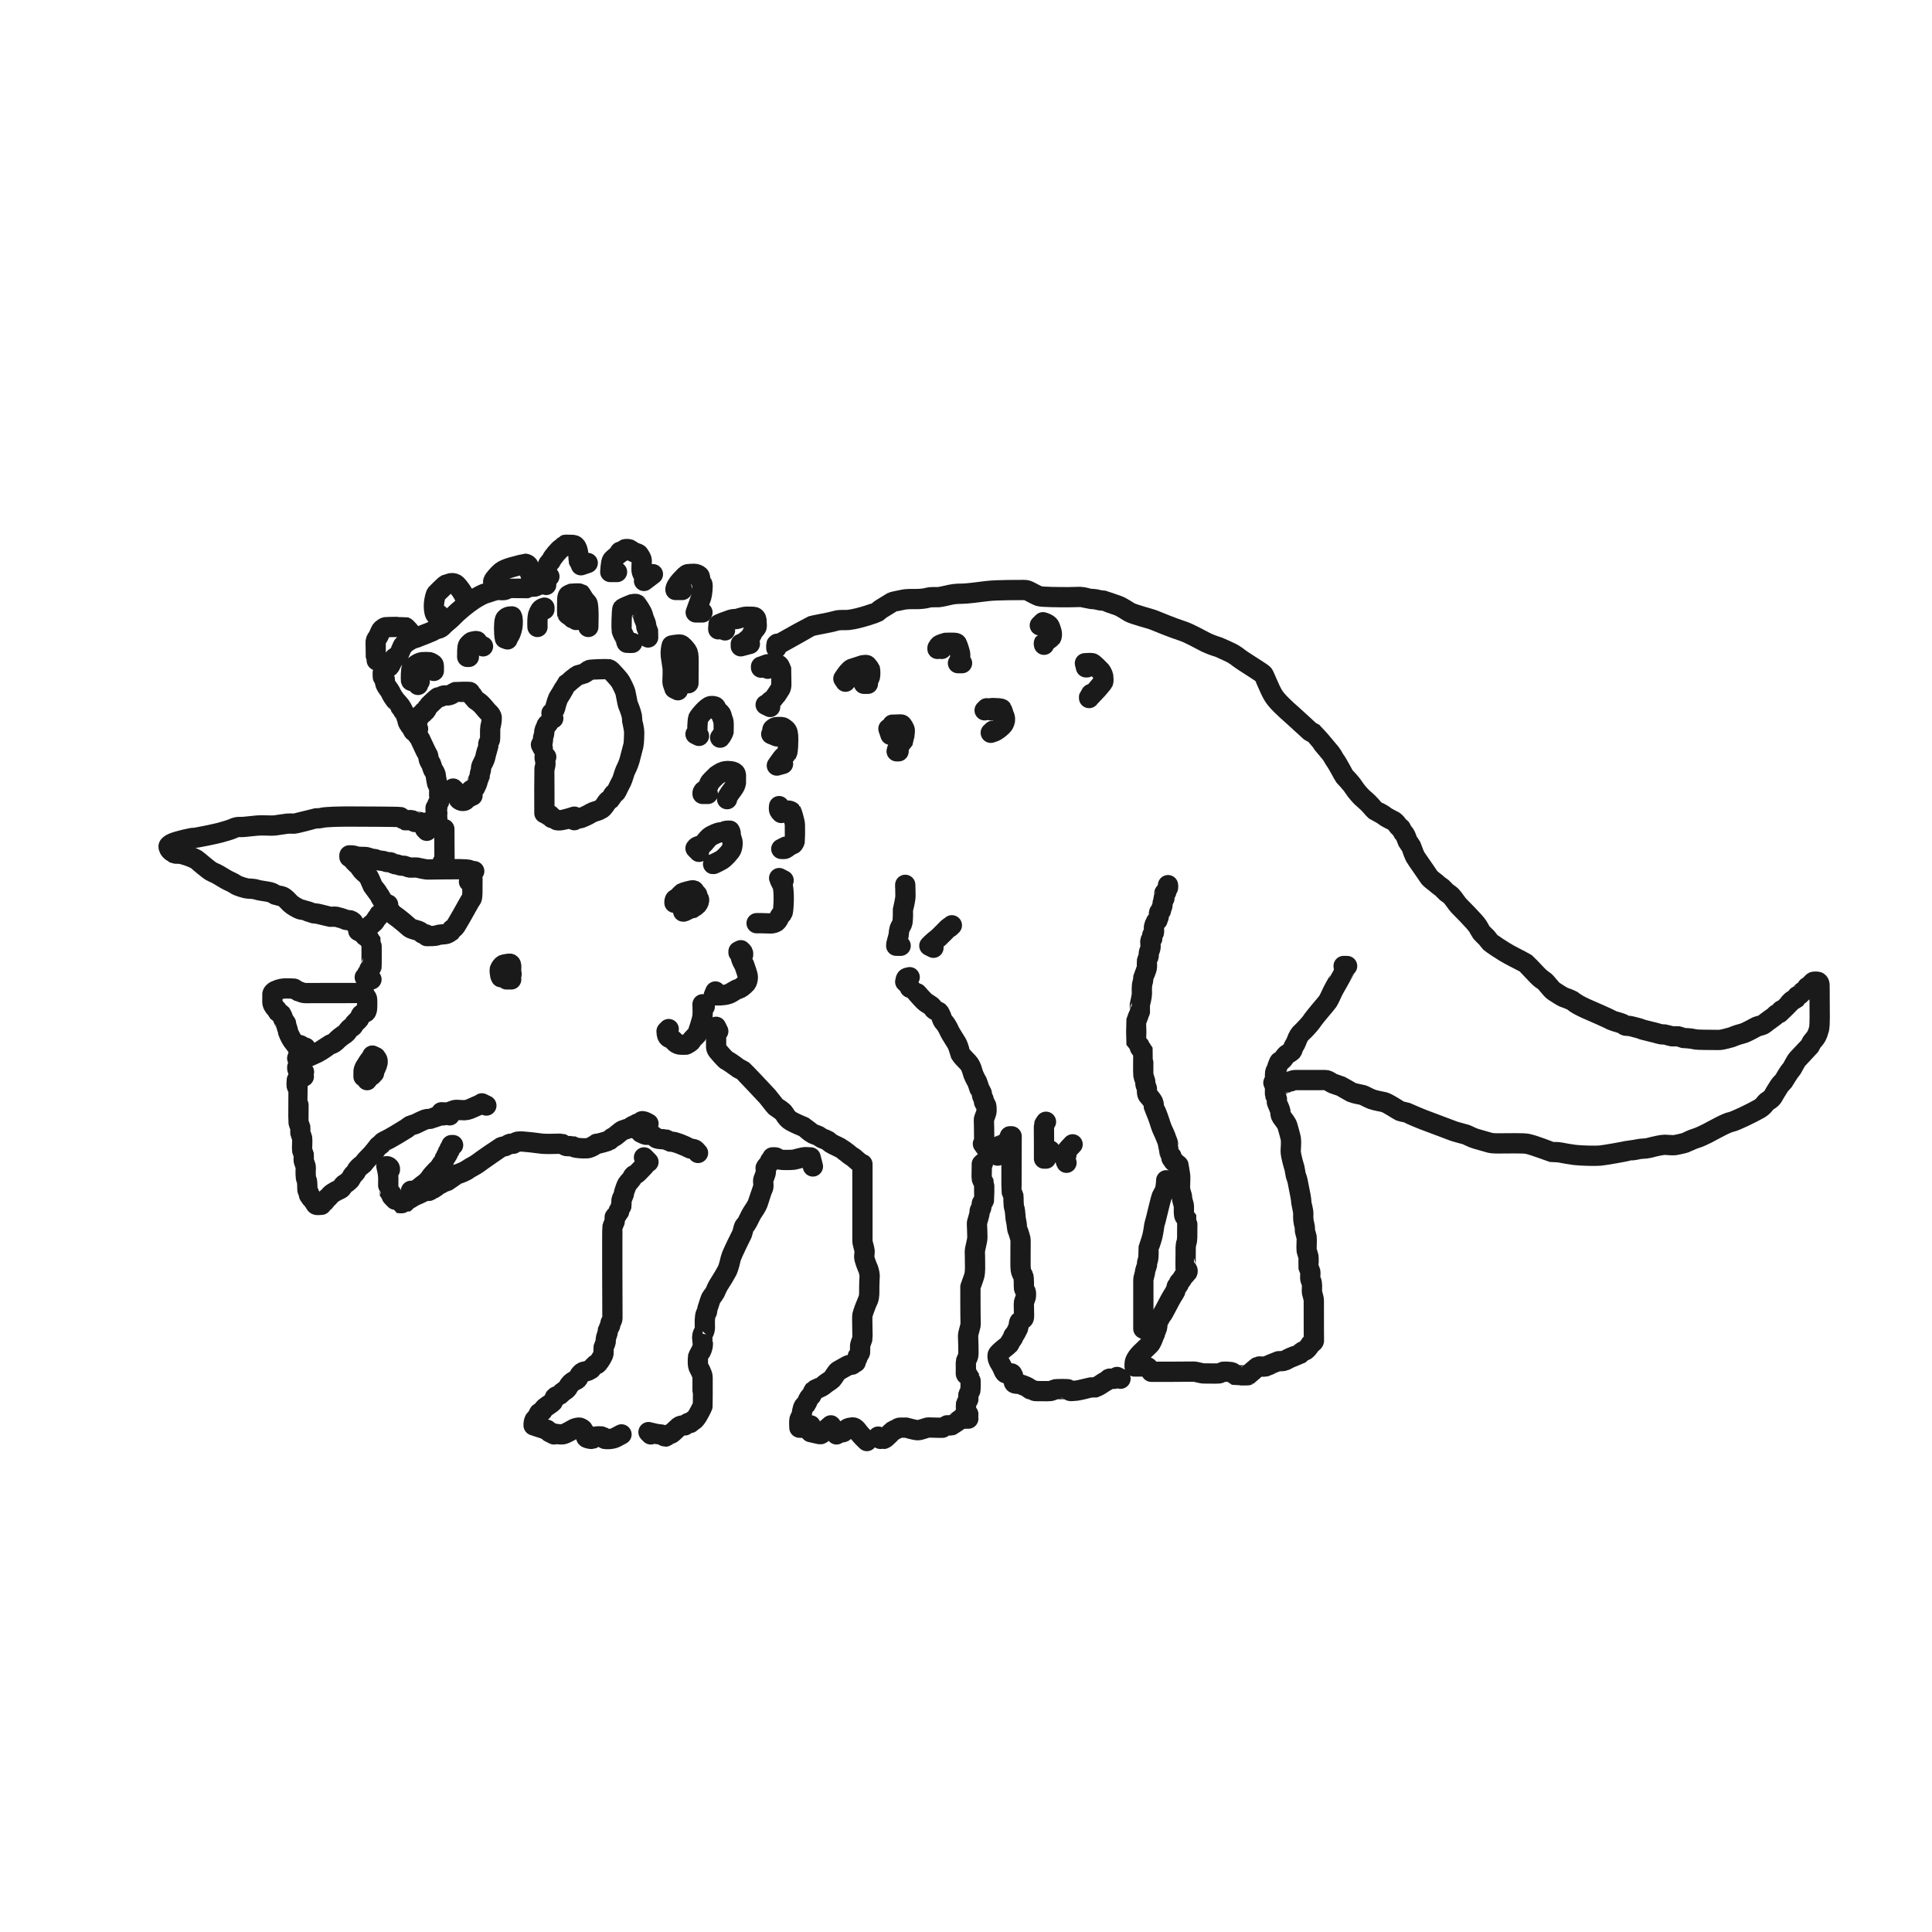 <?xml version="1.0" encoding="UTF-8" standalone="no"?> <svg xmlns="http://www.w3.org/2000/svg" xmlns:xlink="http://www.w3.org/1999/xlink" width="2000.00" height="2000.00" viewBox="0.00 0.00 2000.00 2000.00"><g stroke-linecap="round" id="レイヤー_2"><path d="M568.71,596.76 C568.71,596.76 564.10,596.74 564.10,596.74 C563.99,594.00 564.90,591.73 565.23,590.95 C565.58,590.16 567.09,584.64 567.53,583.96 C568.14,583.01 570.41,580.95 571.11,579.24 C572.07,576.91 578.59,569.00 581.03,567.60 C582.08,567.03 585.06,564.06 585.08,564.05 C585.67,563.75 589.79,564.11 590.87,564.05 C594.17,563.95 595.41,564.44 596.67,566.42 C599.15,570.57 599.00,580.12 599.05,580.29 C599.20,580.85 600.60,582.18 601.44,585.14 C601.44,585.14 608.41,582.79 608.41,582.79" fill="none" stroke="rgb(26, 26, 26)" stroke-width="21.00" stroke-opacity="1.00" stroke-linejoin="round"></path><path d="M638.75,592.13 C638.75,592.13 631.76,592.13 631.76,592.13 C631.82,591.03 632.27,583.03 633.42,580.41 C634.24,578.63 639.59,574.92 639.86,574.55 C640.38,573.87 641.52,571.13 642.17,571.04 C642.95,570.94 643.84,571.41 644.54,571.04 C645.53,570.55 645.98,569.36 646.84,568.67 C647.49,568.18 650.63,568.33 651.53,568.67 C652.26,568.98 655.59,571.37 656.12,571.64 C656.73,571.95 660.32,573.06 660.81,573.43 C661.34,573.83 662.78,576.31 663.11,576.85 C664.20,578.81 664.42,579.62 664.29,581.80 C664.24,582.65 664.12,587.21 664.10,589.34 C664.10,591.38 664.64,593.21 665.48,594.17 C666.68,595.50 666.98,596.36 666.91,598.61 C666.89,599.08 666.82,600.00 666.70,601.36 C666.70,601.36 675.88,594.39 675.88,594.39" fill="none" stroke="rgb(26, 26, 26)" stroke-width="21.00" stroke-opacity="1.00" stroke-linejoin="round"></path><path d="M706.22,610.74 C704.50,610.74 701.04,610.73 699.30,610.72 C699.28,610.72 699.20,610.74 699.23,610.74 C698.91,608.81 701.05,604.93 704.47,601.21 C708.34,597.10 710.42,594.68 712.10,594.39 C712.95,594.26 717.19,594.02 718.46,594.02 C720.45,594.04 722.77,594.93 723.96,596.07 C724.83,596.96 724.80,599.49 724.96,600.24 C725.02,600.55 726.91,603.82 727.18,604.93 C727.67,606.97 726.79,615.44 726.07,617.66 C723.73,624.09 720.80,632.24 720.21,633.96 C720.21,633.96 727.18,633.96 727.18,633.96" fill="none" stroke="rgb(26, 26, 26)" stroke-width="21.00" stroke-opacity="1.00" stroke-linejoin="round"></path><path d="M750.51,652.57 C750.51,652.57 745.92,648.02 745.92,648.02 C745.92,648.02 743.54,651.44 743.54,651.44 C743.61,649.88 743.52,646.89 743.54,646.82 C743.75,646.03 751.56,643.28 755.63,641.85 C757.91,641.08 760.04,640.74 761.61,640.86 C763.21,640.98 768.91,638.49 773.00,638.40 C775.26,638.42 780.21,638.48 780.85,638.71 C782.70,639.45 783.25,641.00 783.24,644.51 C783.21,645.26 783.57,648.31 783.24,649.13 C782.93,649.87 779.90,653.38 779.66,653.76 C779.29,654.31 777.86,657.71 777.35,658.44 C775.24,661.45 770.38,664.87 768.08,666.56 C767.78,666.75 767.38,666.75 766.88,666.56 C766.88,666.56 766.88,669.04 766.88,669.04 C766.88,669.04 776.24,666.56 776.24,666.56" fill="none" stroke="rgb(26, 26, 26)" stroke-width="21.00" stroke-opacity="1.00" stroke-linejoin="round"></path><path d="M794.82,692.27 C793.13,690.33 791.66,689.45 790.21,689.98 C789.84,690.11 789.05,690.50 787.83,691.14 C787.83,691.14 787.83,690.01 787.83,690.01 C788.80,690.19 793.78,687.38 795.88,687.50 C798.19,687.65 800.83,687.48 802.05,687.42 C804.54,687.32 806.24,688.00 806.98,689.35 C807.33,690.25 808.59,692.63 808.81,693.46 C808.87,693.72 808.79,707.12 808.81,707.44 C808.87,710.22 808.63,711.57 807.69,713.29 C806.99,714.55 800.98,723.53 800.70,723.73 C800.01,724.23 798.40,724.86 796.02,727.22 C795.62,727.61 794.71,728.67 794.82,729.59 C794.82,729.59 792.62,729.59 792.62,729.59 C792.62,729.59 797.22,731.85 797.22,731.85" fill="none" stroke="rgb(26, 26, 26)" stroke-width="21.00" stroke-opacity="1.00" stroke-linejoin="round"></path><path d="M804.20,762.29 C804.20,762.29 798.40,759.92 798.40,759.92 C799.10,759.52 799.49,759.11 799.59,758.69 C799.86,757.59 799.45,756.42 799.59,755.30 C799.71,754.50 801.90,753.10 803.00,752.82 C804.39,752.53 808.78,752.51 810.00,752.82 C811.03,753.11 813.06,754.88 813.56,755.30 C815.44,757.07 815.90,759.30 815.96,765.28 C815.93,767.51 815.84,777.81 814.67,779.71 C814.35,780.23 810.61,783.51 810.00,784.40 C807.37,788.16 806.11,789.55 804.20,792.51 C804.20,792.51 810.59,790.74 810.59,790.74" fill="none" stroke="rgb(26, 26, 26)" stroke-width="21.00" stroke-opacity="1.00" stroke-linejoin="round"></path><path d="M808.81,841.57 C806.89,839.82 806.16,838.49 806.33,836.63 C806.40,835.92 806.46,835.21 806.53,834.50 C807.26,836.18 808.86,838.56 810.00,839.09 C810.82,839.47 815.13,839.02 815.86,839.09 C817.53,839.25 818.69,839.67 819.36,840.33 C819.86,840.85 822.87,851.21 822.88,853.94 C822.95,858.54 822.92,869.94 822.77,870.61 C822.48,871.84 821.05,874.04 820.55,874.16 C820.16,874.25 818.96,874.29 817.44,875.43 C815.06,877.17 813.11,878.65 812.37,878.79 C811.87,878.88 810.68,878.88 808.81,878.79 C808.81,878.79 813.56,876.40 813.56,876.40" fill="none" stroke="rgb(26, 26, 26)" stroke-width="21.00" stroke-opacity="1.00" stroke-linejoin="round"></path><path d="M811.19,911.37 C811.19,911.37 806.58,909.00 806.58,909.00 C807.56,912.47 810.10,915.65 810.56,918.35 C812.20,928.62 810.81,944.26 810.00,945.26 C809.30,946.10 807.32,948.03 806.62,949.75 C805.95,951.34 804.56,953.58 803.56,954.33 C802.33,955.20 799.68,955.95 798.00,955.95 C789.20,955.59 784.20,955.66 783.24,955.68 C783.24,955.68 787.83,955.68 787.83,955.68" fill="none" stroke="rgb(26, 26, 26)" stroke-width="21.00" stroke-opacity="1.00" stroke-linejoin="round"></path><path d="M769.27,988.27 C769.60,986.65 768.90,985.30 766.90,983.69 C766.90,983.69 764.53,984.85 764.53,984.85 C764.53,984.85 764.50,986.02 764.50,986.02 C765.44,986.74 765.93,987.56 766.41,989.51 C767.57,994.24 769.23,997.05 770.38,998.76 C771.53,1002.26 774.13,1009.15 774.15,1011.33 C774.14,1013.96 773.52,1016.40 772.45,1017.77 C771.79,1018.58 769.38,1020.70 767.95,1021.85 C766.46,1023.02 763.95,1023.94 762.20,1024.53 C761.53,1024.81 757.89,1027.12 756.40,1027.97 C753.18,1029.81 747.49,1030.60 741.65,1030.43 C740.74,1030.40 739.84,1030.37 738.93,1030.34 C738.93,1030.34 740.61,1026.39 740.61,1026.39" fill="none" stroke="rgb(26, 26, 26)" stroke-width="21.00" stroke-opacity="1.00" stroke-linejoin="round"></path><path d="M729.57,1041.96 C729.57,1041.96 727.27,1039.63 727.27,1039.63 C727.38,1042.32 727.59,1049.24 727.18,1052.43 C726.70,1056.08 722.31,1069.88 721.39,1071.04 C720.73,1071.87 717.11,1075.27 716.79,1075.73 C716.30,1076.44 715.33,1078.40 713.96,1079.22 C712.87,1079.83 710.41,1081.41 709.81,1081.53 C709.13,1081.66 704.07,1081.39 703.37,1081.28 C701.36,1080.92 699.65,1079.87 698.06,1078.06 C696.40,1076.12 695.41,1075.44 693.27,1074.66 C691.63,1074.05 690.59,1072.55 690.26,1070.32 C690.19,1069.85 690.12,1068.92 690.03,1067.55 C690.03,1067.55 692.25,1065.29 692.25,1065.29" fill="none" stroke="rgb(26, 26, 26)" stroke-width="21.00" stroke-opacity="1.00" stroke-linejoin="round"></path><path d="M503.46,1144.45 C503.46,1144.45 498.84,1142.19 498.84,1142.19 C497.87,1143.30 491.92,1145.48 489.09,1146.87 C484.90,1148.90 481.85,1149.61 477.82,1149.19 C477.13,1149.11 473.23,1148.92 472.17,1148.92 C469.94,1148.95 464.98,1151.69 462.37,1151.68 C461.50,1151.67 458.03,1151.50 456.95,1151.44" fill="none" stroke="rgb(26, 26, 26)" stroke-width="21.00" stroke-opacity="1.00" stroke-linejoin="round"></path><path d="M314.67,1109.61 C313.04,1109.50 310.31,1109.69 310.02,1109.56 C308.38,1108.82 307.42,1106.56 307.69,1104.90 C307.69,1104.90 312.28,1103.69 312.28,1103.69 C312.28,1103.69 312.28,1093.15 312.28,1093.15 C312.28,1093.15 312.28,1090.91 312.28,1090.91" fill="none" stroke="rgb(26, 26, 26)" stroke-width="21.00" stroke-opacity="1.00" stroke-linejoin="round"></path><path d="M314.67,1086.16 C313.86,1084.36 313.13,1083.36 311.87,1082.53 C310.60,1081.70 309.48,1081.49 307.69,1081.59 C307.69,1081.59 307.69,1083.90 307.69,1083.90 C305.83,1080.92 302.55,1077.29 301.51,1075.27 C300.53,1073.37 298.42,1069.27 298.31,1068.73 C298.31,1066.05 296.09,1062.17 296.09,1059.43 C296.04,1059.15 294.20,1056.93 293.73,1055.93 C293.54,1055.56 291.82,1050.82 291.32,1050.13 C290.72,1049.30 288.04,1047.91 287.92,1047.77 C287.38,1047.09 287.26,1046.15 286.73,1045.46 C286.06,1044.57 283.94,1042.68 282.96,1040.73 C282.06,1038.89 281.88,1038.09 281.96,1036.15 C282.08,1034.16 281.95,1029.26 281.96,1029.16 C282.19,1027.78 283.39,1026.62 285.18,1025.73 C289.68,1023.67 293.50,1022.94 298.10,1023.24 C299.78,1023.37 303.92,1023.29 304.20,1023.35 C304.79,1023.48 307.20,1025.56 307.69,1025.72 C308.68,1025.72 312.87,1028.07 316.12,1028.04 C333.32,1028.04 373.52,1027.97 373.91,1027.96 C376.16,1027.89 377.30,1028.26 377.53,1029.16 C377.62,1029.54 377.34,1030.00 377.53,1030.34 C377.75,1030.80 379.56,1032.34 379.94,1033.84 C380.20,1034.88 380.15,1039.75 380.10,1042.08 C380.02,1045.03 379.59,1047.05 378.73,1047.77 C378.10,1048.28 374.98,1049.27 374.14,1050.13 C373.60,1050.68 372.14,1054.19 371.76,1054.74 C371.12,1055.68 367.36,1059.16 367.15,1059.43 C366.63,1060.13 365.51,1062.53 364.76,1062.94 C364.00,1063.35 361.83,1064.61 360.56,1066.46 C359.05,1068.63 358.38,1069.52 357.78,1069.91 C352.81,1073.17 350.81,1074.78 347.22,1078.44 C345.66,1080.03 342.57,1081.03 341.42,1081.53 C340.80,1081.80 332.98,1087.54 328.64,1089.72 C328.15,1089.97 316.88,1095.18 315.86,1095.50 C315.22,1095.70 310.40,1095.45 307.69,1095.50 C308.47,1092.80 309.27,1091.30 311.14,1089.53 C312.70,1088.04 315.30,1085.56 316.34,1084.58" fill="none" stroke="rgb(26, 26, 26)" stroke-width="21.00" stroke-opacity="1.00" stroke-linejoin="round"></path><path d="M384.54,1013.88 C382.92,1012.01 381.64,1011.30 379.76,1011.47 C379.05,1011.53 378.34,1011.59 377.62,1011.66 C377.62,1011.66 379.94,1011.60 379.94,1011.60 C379.70,1009.78 379.70,1008.60 379.94,1008.07 C380.39,1007.06 381.78,1006.73 382.32,1005.76 C382.69,1005.08 382.00,1004.15 382.32,1003.44 C382.77,1002.46 383.99,1002.01 384.54,1001.08 C384.75,1000.72 384.75,975.86 384.54,975.47 C384.02,974.54 382.91,974.05 382.32,973.16 C382.10,972.85 382.51,972.36 382.32,972.03 C381.75,971.06 380.96,970.27 379.94,969.66 C379.59,969.46 377.95,969.44 377.53,968.49 C377.44,968.26 377.44,967.87 377.53,967.31 C377.53,967.31 379.94,965.06 379.94,965.06" fill="none" stroke="rgb(26, 26, 26)" stroke-width="21.00" stroke-opacity="1.00" stroke-linejoin="round"></path><path d="M524.42,1013.88 C524.42,1013.88 522.15,1011.66 522.15,1011.66 C522.15,1011.66 518.65,1011.63 518.65,1011.63 C518.72,1011.27 516.72,1006.22 517.43,1003.44 C517.85,1002.02 519.72,999.40 521.01,998.76 C522.04,998.28 527.17,997.50 527.99,997.63 C528.91,997.83 529.23,998.99 529.20,1000.86 C529.16,1001.72 529.11,1005.12 528.95,1005.96 C528.64,1007.40 527.35,1008.71 525.59,1009.47 C523.40,1010.36 522.72,1011.48 522.20,1011.60 C521.79,1011.70 520.60,1011.70 518.62,1011.60 C517.21,1009.29 517.38,1004.79 517.43,1003.44 C520.28,1002.47 522.17,1001.94 523.31,1001.93 C524.74,1001.94 526.66,1002.69 527.70,1003.68 C528.69,1004.68 529.60,1006.80 529.61,1008.10 C529.57,1010.26 527.65,1012.88 526.81,1013.88 C523.97,1013.17 522.38,1012.12 522.20,1010.43 C522.15,1009.85 522.73,1006.17 523.31,1005.76 C523.72,1005.48 524.89,1005.10 526.81,1004.63 C526.63,1006.01 526.54,1008.20 526.81,1009.24 C527.08,1010.29 528.29,1012.49 529.18,1013.88" fill="none" stroke="rgb(26, 26, 26)" stroke-width="21.00" stroke-opacity="1.00" stroke-linejoin="round"></path><path d="M456.95,1223.72 C455.22,1222.77 453.05,1222.15 452.19,1222.59 C451.69,1222.84 451.51,1223.59 450.98,1223.72 C450.57,1223.84 449.43,1223.84 447.57,1223.72 C453.64,1223.98 460.07,1224.00 463.25,1222.38 C463.77,1222.10 471.87,1216.16 473.22,1215.60 C476.71,1214.45 481.38,1212.80 485.14,1210.02 C486.84,1208.76 491.75,1206.45 494.48,1204.41 C499.92,1200.30 517.74,1188.09 518.62,1187.65 C519.94,1187.00 522.68,1186.63 523.31,1186.41 C524.06,1186.17 527.36,1184.12 527.99,1184.02 C529.11,1183.85 530.29,1184.26 531.40,1184.02 C531.93,1183.92 533.60,1182.32 536.09,1181.78 C539.93,1180.97 560.69,1183.94 561.74,1184.02 C568.42,1184.53 580.77,1183.72 581.58,1184.02 C581.85,1184.13 585.26,1186.20 586.28,1186.41 C587.51,1186.67 592.47,1186.34 592.67,1186.41 C593.21,1186.59 594.12,1187.83 596.01,1188.08 C600.57,1188.73 606.64,1189.08 609.44,1188.40 C611.66,1187.83 616.09,1185.34 617.63,1184.02 C619.86,1184.19 630.14,1180.88 630.57,1180.60 C631.49,1180.00 633.46,1177.72 635.23,1177.04 C637.39,1176.19 642.07,1171.33 644.54,1170.18 C645.50,1169.74 650.88,1168.09 651.53,1167.80 C652.57,1167.34 654.75,1165.50 654.94,1165.43 C655.70,1165.15 656.58,1165.23 657.31,1164.87 C658.18,1164.42 658.78,1163.47 659.71,1163.17 C660.41,1162.96 661.27,1163.52 661.92,1163.17 C662.91,1162.65 663.36,1161.41 664.30,1160.81 C665.15,1160.27 667.26,1161.00 669.17,1162.02 C669.66,1162.30 670.37,1162.69 671.29,1163.17" fill="none" stroke="rgb(26, 26, 26)" stroke-width="21.00" stroke-opacity="1.00" stroke-linejoin="round"></path><path d="M664.30,1167.80 C664.30,1167.80 657.34,1165.50 657.34,1165.50 C658.42,1167.90 662.83,1172.24 663.11,1172.42 C663.93,1172.95 667.90,1174.63 669.00,1174.79 C669.72,1174.90 674.00,1174.54 674.78,1174.79 C675.63,1175.07 679.25,1178.09 679.48,1178.23 C681.35,1179.43 688.69,1179.37 688.84,1179.42 C689.89,1179.71 693.22,1181.73 693.45,1181.78 C694.22,1181.97 696.35,1181.81 698.06,1182.29 C706.67,1184.72 713.62,1188.65 714.40,1188.89 C714.70,1188.98 718.36,1189.55 719.10,1189.96 C719.92,1190.43 721.56,1192.23 722.58,1193.51" fill="none" stroke="rgb(26, 26, 26)" stroke-width="21.00" stroke-opacity="1.00" stroke-linejoin="round"></path><path d="M671.29,1202.87 C671.29,1202.87 666.67,1198.14 666.67,1198.14 C667.67,1200.08 668.86,1202.91 668.91,1204.00 C668.94,1205.29 665.27,1208.84 660.56,1213.68 C659.02,1215.28 656.90,1216.32 656.12,1216.73 C655.34,1217.15 654.31,1219.56 653.83,1220.29 C653.66,1220.56 649.88,1224.89 649.14,1226.09 C648.42,1227.27 647.20,1231.06 646.84,1231.90 C646.49,1232.71 645.73,1235.43 645.73,1236.59 C645.68,1236.83 643.56,1241.22 643.36,1242.40 C643.20,1243.27 643.51,1247.59 643.36,1248.20 C643.14,1249.07 641.04,1251.43 640.97,1251.70 C640.97,1252.49 640.97,1253.29 640.97,1254.08 C640.84,1254.59 640.16,1254.77 639.86,1255.20 C639.38,1255.91 639.28,1256.84 638.75,1257.51 C638.06,1258.38 636.93,1258.90 636.37,1259.87 C636.12,1260.31 636.60,1263.59 636.37,1264.50 C636.34,1264.60 634.26,1269.07 633.98,1270.34 C633.64,1271.91 633.96,1361.86 633.98,1362.43 C634.08,1365.54 633.86,1366.64 632.83,1367.79 C631.88,1368.84 631.76,1370.67 631.76,1371.85 C631.63,1372.52 629.49,1375.97 629.39,1376.48 C629.22,1377.25 629.27,1379.58 628.19,1382.24 C627.10,1384.93 626.99,1387.53 626.99,1389.27 C626.88,1390.11 624.93,1394.43 624.78,1395.07 C624.67,1395.58 624.93,1399.82 624.78,1400.95 C624.49,1403.21 621.46,1408.28 618.81,1411.43 C617.85,1412.55 616.83,1412.44 616.52,1412.63 C616.07,1412.89 612.40,1416.83 611.83,1417.25 C611.14,1417.76 608.06,1419.33 607.22,1419.49 C606.44,1419.64 604.07,1419.67 602.51,1420.89 C600.87,1422.19 599.81,1423.64 599.02,1425.53 C598.31,1427.20 597.38,1428.17 595.81,1428.83 C593.83,1429.66 592.30,1430.66 590.61,1432.30 C589.05,1433.85 587.97,1436.31 587.47,1437.02 C586.76,1438.03 584.57,1439.73 583.26,1440.48 C582.12,1441.12 580.17,1443.37 579.28,1444.01 C579.02,1444.21 575.15,1445.70 574.60,1446.33 C574.58,1446.35 573.27,1449.96 572.30,1451.13 C571.55,1452.02 567.95,1454.56 565.65,1456.06 C563.36,1457.54 562.15,1459.60 561.74,1460.37 C561.34,1461.15 558.87,1462.15 558.24,1462.74 C557.79,1463.16 556.42,1466.79 555.94,1467.37 C555.23,1468.23 554.18,1468.80 553.56,1469.73 C552.70,1471.01 552.27,1473.90 552.38,1475.53 C552.38,1475.53 566.34,1480.15 566.34,1480.15" fill="none" stroke="rgb(26, 26, 26)" stroke-width="21.00" stroke-opacity="1.00" stroke-linejoin="round"></path><path d="M573.50,1484.89 C573.50,1484.89 568.77,1482.52 568.77,1482.52 C571.39,1483.45 573.52,1484.08 575.58,1484.43 C577.74,1484.78 581.29,1485.00 582.73,1484.77 C585.85,1484.21 593.08,1479.62 594.37,1479.03 C596.21,1478.22 599.04,1477.63 600.24,1477.91 C601.16,1478.15 603.52,1479.74 603.66,1480.15 C603.76,1480.54 603.42,1481.03 603.66,1481.35 C604.31,1482.25 605.50,1482.73 606.03,1483.71 C606.40,1484.39 606.13,1487.52 607.22,1488.33 C608.17,1489.02 612.20,1489.79 613.02,1489.51 C613.60,1489.31 615.99,1487.29 616.52,1487.15 C617.25,1486.94 623.07,1486.79 623.59,1487.15 C624.49,1487.77 624.88,1489.07 625.88,1489.51 C626.96,1489.98 633.57,1489.98 637.15,1488.18 C638.17,1487.67 642.12,1485.55 643.36,1484.89" fill="none" stroke="rgb(26, 26, 26)" stroke-width="21.00" stroke-opacity="1.00" stroke-linejoin="round"></path><path d="M673.68,1484.89 C673.68,1484.89 671.33,1482.52 671.33,1482.52 C672.81,1482.87 676.48,1483.73 678.68,1484.25 C681.23,1484.85 683.42,1484.67 684.15,1484.89 C684.95,1485.11 687.89,1487.15 688.84,1487.15 C689.71,1487.15 691.68,1485.15 692.25,1484.89 C692.61,1484.71 693.86,1484.80 695.06,1484.00 C696.96,1482.70 700.56,1478.84 702.73,1477.02 C705.14,1475.00 709.63,1475.70 709.81,1475.53 C710.60,1474.77 711.11,1473.64 712.10,1473.16 C712.78,1472.82 713.70,1473.47 714.40,1473.16 C715.39,1472.70 715.87,1471.50 716.79,1470.90 C717.39,1470.90 718.40,1470.61 720.37,1468.09 C723.14,1464.53 726.98,1456.41 727.18,1455.75 C727.25,1455.54 727.45,1432.75 727.31,1425.68 C727.28,1422.49 723.85,1416.65 723.80,1416.58 C722.83,1414.97 722.36,1412.69 722.44,1409.93 C722.48,1408.87 722.39,1405.19 722.58,1404.44 C722.69,1404.00 724.90,1400.19 725.86,1398.31 C726.85,1396.34 727.65,1393.21 727.62,1391.34 C727.61,1391.34 726.95,1386.35 726.91,1384.38 C726.87,1382.09 728.03,1379.96 728.41,1379.34 C729.19,1378.06 729.76,1375.66 729.71,1373.80 C729.57,1370.21 729.33,1362.92 730.76,1359.80 C731.10,1359.08 731.77,1358.52 731.95,1357.75 C732.15,1356.98 732.03,1354.92 733.00,1352.69 C733.95,1350.49 735.06,1345.08 736.74,1342.79 C737.69,1341.53 739.67,1338.88 740.13,1337.96 C740.61,1337.02 742.85,1331.26 745.16,1328.11 C746.70,1325.93 751.27,1318.20 752.69,1315.41 C754.53,1311.73 756.11,1304.38 756.40,1303.07 C757.54,1298.01 767.66,1278.56 768.08,1277.47 C768.67,1275.87 769.45,1272.85 769.73,1271.29 C770.05,1269.61 772.01,1267.71 772.67,1266.86 C773.62,1265.67 777.32,1257.48 778.68,1255.50 C780.36,1253.00 783.40,1248.53 784.35,1245.89 C784.83,1244.52 788.79,1232.39 789.03,1231.90 C789.40,1231.11 790.38,1229.13 790.32,1227.52 C790.29,1226.66 790.04,1223.34 790.01,1222.55 C789.93,1220.59 792.95,1215.55 792.85,1212.41 C792.81,1210.68 792.43,1208.87 792.62,1208.63 C793.98,1206.91 797.01,1203.38 797.22,1202.87 C797.36,1202.50 797.00,1202.02 797.22,1201.69 C797.85,1200.77 799.94,1198.83 799.59,1198.14 C801.43,1198.05 802.57,1198.05 803.00,1198.14 C803.66,1198.27 805.88,1200.04 807.69,1200.51 C809.16,1200.88 818.88,1200.90 821.66,1200.51 C823.68,1200.21 830.80,1197.93 834.00,1197.89 C834.78,1197.89 838.12,1198.08 839.13,1198.14 C839.37,1199.11 839.97,1201.45 840.32,1202.82 C840.67,1204.19 841.26,1206.53 841.51,1207.50" fill="none" stroke="rgb(26, 26, 26)" stroke-width="21.00" stroke-opacity="1.00" stroke-linejoin="round"></path><path d="M743.54,1067.55 C743.54,1067.55 741.26,1062.94 741.26,1062.94 C741.23,1070.22 741.27,1083.09 741.33,1083.85 C741.53,1085.79 742.04,1086.80 743.63,1088.54 C743.75,1088.67 750.67,1097.07 752.74,1097.98 C755.72,1099.26 763.63,1105.43 764.58,1106.00 C764.99,1106.24 768.45,1107.88 769.19,1108.43 C770.03,1109.06 792.40,1132.66 794.53,1135.12 C797.22,1138.25 801.73,1144.50 803.00,1145.64 C803.85,1146.39 810.25,1150.09 811.70,1152.51 C814.33,1156.94 816.07,1158.85 819.16,1160.62 C823.02,1162.73 828.81,1165.29 832.14,1166.61 C832.66,1166.88 839.91,1172.97 841.42,1173.61 C841.85,1173.79 846.60,1175.56 847.31,1175.92 C847.93,1176.23 850.15,1177.92 850.80,1178.23 C851.80,1178.73 856.19,1180.25 856.67,1180.60 C857.55,1181.24 859.46,1183.30 861.81,1184.41 C863.86,1185.41 867.98,1187.42 870.05,1188.43 C870.25,1188.52 877.08,1193.22 879.93,1195.88 C880.45,1196.36 882.92,1197.69 883.43,1198.14 C891.21,1204.89 892.07,1205.43 892.79,1205.13 C892.81,1238.77 892.80,1284.10 892.79,1284.40 C892.74,1286.78 894.78,1292.34 895.02,1294.88 C895.15,1296.44 894.66,1299.79 894.63,1300.79 C894.58,1303.69 897.38,1310.50 898.83,1313.84 C899.47,1315.50 900.23,1319.13 900.26,1320.83 C900.26,1320.89 899.73,1330.69 899.85,1336.12 C899.93,1341.57 899.53,1344.40 897.40,1348.45 C896.73,1349.72 893.31,1358.93 892.79,1361.31 C892.26,1363.91 893.09,1384.64 892.79,1385.78 C892.68,1386.22 890.59,1391.57 890.41,1392.76 C890.25,1393.78 890.56,1399.00 890.41,1399.76 C890.19,1400.86 888.27,1403.24 888.04,1403.85 C887.89,1404.22 887.95,1405.39 886.97,1406.98 C885.96,1408.62 885.68,1409.48 885.82,1410.24 C885.09,1409.89 883.22,1412.09 882.23,1412.63 C881.56,1412.99 879.37,1412.66 877.88,1413.44 C875.85,1414.48 868.17,1418.91 867.57,1419.26 C866.03,1420.22 862.68,1426.25 861.28,1427.67 C859.65,1429.30 854.67,1431.96 851.98,1434.65 C850.83,1435.63 843.25,1438.64 842.61,1439.33 C841.95,1440.08 840.54,1443.73 840.32,1444.01 C839.65,1444.89 837.42,1446.94 836.67,1448.69 C835.88,1450.52 834.93,1452.98 834.54,1453.44 C833.82,1454.29 832.75,1454.82 832.13,1455.75 C830.56,1458.15 829.92,1464.31 829.75,1465.06 C829.60,1465.73 827.92,1468.19 827.54,1469.73 C827.22,1471.07 827.49,1476.84 827.54,1477.91 C829.77,1478.09 833.13,1478.18 834.44,1477.91 C835.75,1477.64 837.89,1476.42 839.13,1475.53" fill="none" stroke="rgb(26, 26, 26)" stroke-width="21.00" stroke-opacity="1.00" stroke-linejoin="round"></path><path d="M843.72,1482.54 C843.72,1482.54 839.16,1482.52 839.16,1482.52 C840.68,1482.86 845.89,1484.00 846.68,1484.21 C849.47,1484.91 849.95,1484.85 850.87,1483.71 C851.52,1482.86 857.76,1477.51 860.09,1475.53 C860.97,1476.10 863.15,1482.07 864.84,1483.71 C865.06,1483.92 865.43,1484.31 865.95,1484.89 C867.04,1484.28 870.05,1482.62 870.65,1482.54 C871.41,1482.44 872.27,1482.89 872.95,1482.54 C873.94,1482.03 875.89,1479.54 877.39,1478.86 C878.92,1478.17 880.51,1477.79 882.52,1477.65 C884.06,1477.59 885.48,1478.44 886.93,1480.23 C889.67,1483.94 892.82,1487.47 895.92,1490.39 C896.41,1490.85 896.91,1491.31 897.40,1491.77" fill="none" stroke="rgb(26, 26, 26)" stroke-width="21.00" stroke-opacity="1.00" stroke-linejoin="round"></path><path d="M911.37,1489.51 C911.37,1489.51 909.09,1487.18 909.09,1487.18 C911.01,1488.26 913.84,1489.53 914.95,1489.51 C916.54,1489.46 922.48,1482.58 924.24,1481.35 C925.18,1480.69 928.79,1479.13 928.92,1479.03 C929.37,1478.72 930.39,1477.81 932.27,1477.89 C933.31,1477.94 937.93,1477.89 938.21,1477.91 C938.27,1477.92 947.02,1480.48 950.08,1480.54 C952.79,1480.56 959.75,1477.67 961.00,1477.72 C964.39,1477.95 977.64,1478.08 977.83,1477.91 C978.69,1477.19 979.23,1476.09 980.21,1475.53 C980.69,1475.25 984.01,1475.74 984.81,1475.53 C985.20,1475.43 991.76,1470.93 994.30,1469.18 C996.54,1467.68 1000.78,1464.88 1002.37,1463.93" fill="none" stroke="rgb(26, 26, 26)" stroke-width="21.00" stroke-opacity="1.00" stroke-linejoin="round"></path><path d="M1002.37,1468.55 C1002.37,1468.55 997.67,1468.53 997.67,1468.53 C997.54,1466.84 997.95,1464.89 998.82,1463.90 C999.17,1463.49 1000.15,1462.21 1000.08,1459.97 C1000.02,1457.87 999.82,1454.11 999.97,1453.44 C1000.06,1453.03 1002.14,1449.71 1002.37,1448.70 C1002.54,1448.02 1002.24,1444.56 1002.37,1444.01 C1002.48,1443.52 1004.37,1440.23 1004.57,1439.33 C1004.80,1438.31 1004.89,1428.17 1004.57,1427.67 C1003.99,1426.78 1002.05,1424.90 1002.37,1424.23 C1000.32,1423.37 999.64,1422.73 999.80,1421.32 C1000.07,1418.69 999.65,1410.08 999.97,1409.06 C1000.23,1408.20 1001.98,1404.92 1002.37,1403.25 C1002.79,1401.43 1002.30,1386.21 1002.14,1382.62 C1002.10,1380.66 1004.81,1372.63 1004.81,1370.76 C1004.52,1362.02 1004.57,1332.19 1004.57,1332.16 C1004.81,1331.31 1007.94,1323.19 1008.68,1320.26 C1009.63,1316.33 1009.40,1309.15 1009.34,1307.69 C1009.28,1306.06 1009.39,1300.47 1009.16,1295.64 C1009.10,1293.02 1011.71,1285.03 1011.77,1280.90 C1011.80,1277.49 1011.35,1267.41 1011.31,1266.53 C1011.25,1265.21 1014.30,1257.09 1014.07,1254.74 C1013.91,1253.00 1014.77,1252.11 1015.14,1251.70 C1016.16,1250.60 1016.14,1247.04 1016.34,1245.89 C1016.47,1245.06 1018.58,1243.01 1018.70,1242.45 C1018.83,1241.89 1018.99,1225.59 1018.70,1224.92 C1018.41,1224.24 1016.69,1221.63 1016.34,1220.29 C1016.01,1219.02 1016.38,1210.81 1016.37,1207.30 C1016.37,1206.81 1016.36,1206.09 1016.34,1205.13 C1016.34,1205.13 1017.65,1203.88 1017.65,1203.88" fill="none" stroke="rgb(26, 26, 26)" stroke-width="21.00" stroke-opacity="1.00" stroke-linejoin="round"></path><path d="M1020.93,1188.89 C1020.93,1188.89 1017.51,1184.09 1017.51,1184.09 C1018.52,1183.39 1018.88,1182.42 1018.83,1179.87 C1018.68,1169.76 1018.75,1162.63 1018.51,1159.31 C1018.46,1157.84 1021.13,1152.82 1021.27,1150.05 C1021.32,1148.53 1021.18,1145.30 1020.93,1144.52 C1020.51,1143.24 1018.82,1141.55 1018.70,1141.02 C1018.53,1140.27 1018.59,1138.09 1017.52,1136.34 C1016.45,1134.59 1016.47,1132.46 1016.34,1131.70 C1016.27,1131.34 1014.42,1128.20 1013.95,1127.04 C1013.69,1126.41 1011.99,1120.98 1011.55,1120.04 C1009.85,1117.14 1007.60,1113.06 1006.48,1108.56 C1005.68,1105.34 1003.85,1101.62 1002.02,1099.80 C999.55,1097.40 995.17,1092.76 994.17,1090.84 C993.98,1090.46 992.29,1083.29 990.34,1079.88 C989.37,1078.21 984.32,1070.37 983.25,1068.22 C982.94,1067.59 980.51,1061.85 977.76,1058.74 C975.85,1056.58 975.53,1055.93 974.42,1052.43 C974.20,1051.77 972.51,1048.21 972.03,1047.77 C971.65,1047.43 968.72,1046.15 967.96,1045.66 C966.83,1044.96 965.92,1043.91 965.05,1042.42 C964.14,1040.87 959.38,1038.84 956.57,1036.10 C952.63,1032.23 945.23,1023.36 945.19,1023.35 C944.44,1023.18 941.90,1023.10 941.69,1022.17 C941.60,1021.78 941.45,1020.54 939.41,1018.58 C938.64,1017.84 937.87,1017.10 937.10,1016.36 C937.39,1014.41 937.76,1013.21 938.21,1012.74 C938.66,1012.27 939.82,1011.90 941.69,1011.60" fill="none" stroke="rgb(26, 26, 26)" stroke-width="21.00" stroke-opacity="1.00" stroke-linejoin="round"></path><path d="M932.33,979.04 C932.33,979.04 927.74,979.02 927.74,979.02 C927.55,976.87 930.25,969.61 930.36,967.34 C930.45,965.45 930.79,962.92 931.22,961.56 C931.68,960.13 933.38,957.25 933.80,956.37 C935.06,953.65 934.68,942.17 934.72,941.76 C934.74,941.55 937.23,932.16 937.33,927.44 C937.36,924.86 937.14,917.37 937.10,915.99 C937.10,915.99 937.10,918.36 937.10,918.36" fill="none" stroke="rgb(26, 26, 26)" stroke-width="21.00" stroke-opacity="1.00" stroke-linejoin="round"></path><path d="M966.31,981.12 C966.31,981.12 962.07,979.02 962.07,979.02 C964.96,975.93 968.97,972.65 971.65,970.53 C972.78,969.54 980.48,961.74 981.17,960.99 C982.16,959.92 982.40,959.82 983.18,959.92 C983.18,959.92 985.36,957.86 985.36,957.86" fill="none" stroke="rgb(26, 26, 26)" stroke-width="21.00" stroke-opacity="1.00" stroke-linejoin="round"></path><path d="M1087.13,1190.98 C1087.13,1190.98 1082.86,1190.93 1082.86,1190.93 C1082.86,1190.93 1084.94,1195.19 1084.94,1195.19 C1084.94,1195.19 1082.79,1199.38 1082.79,1199.38 C1082.79,1199.38 1080.77,1199.38 1080.77,1199.38 C1080.77,1199.38 1080.77,1199.38 1080.77,1199.38 C1080.77,1196.53 1080.78,1189.27 1080.78,1184.87 C1080.79,1176.98 1080.59,1164.82 1080.77,1164.37 C1080.96,1163.91 1081.64,1162.87 1082.79,1161.26" fill="none" stroke="rgb(26, 26, 26)" stroke-width="21.00" stroke-opacity="1.00" stroke-linejoin="round"></path><path d="M1104.02,1203.70 C1103.14,1202.22 1102.60,1200.05 1102.97,1198.37 C1103.22,1197.28 1103.86,1196.29 1104.02,1195.18 C1104.18,1194.13 1103.82,1193.05 1104.02,1192.01 C1104.20,1191.09 1108.37,1186.57 1110.36,1184.62" fill="none" stroke="rgb(26, 26, 26)" stroke-width="21.00" stroke-opacity="1.00" stroke-linejoin="round"></path><path d="M875.22,705.68 C875.22,705.68 873.07,702.51 873.07,702.51 C876.29,697.55 879.41,693.41 881.92,692.27 C882.42,692.05 892.50,688.85 893.19,688.66 C894.01,688.45 896.83,688.13 897.37,688.66 C898.26,689.59 900.46,692.40 900.63,692.86 C900.90,693.68 900.97,699.05 900.63,700.40 C899.57,704.47 895.22,706.72 894.27,707.83 C894.27,707.83 898.45,707.83 898.45,707.83" fill="none" stroke="rgb(26, 26, 26)" stroke-width="21.00" stroke-opacity="1.00" stroke-linejoin="round"></path><path d="M921.84,760.72 C921.84,760.72 919.69,754.40 919.69,754.40 C920.33,754.67 922.15,752.93 922.85,752.21 C923.18,751.87 923.95,750.97 923.86,750.18 C927.83,750.34 932.66,749.60 933.46,750.18 C934.26,750.79 936.12,754.07 936.56,755.44 C936.91,756.64 935.69,765.78 935.56,766.00 C935.06,766.86 933.01,768.62 932.38,770.21 C931.68,771.95 929.71,773.66 929.21,774.51 C928.92,774.99 928.59,776.07 928.20,777.74 C928.20,777.74 930.22,777.74 930.22,777.74" fill="none" stroke="rgb(26, 26, 26)" stroke-width="21.00" stroke-opacity="1.00" stroke-linejoin="round"></path><path d="M1025.64,735.31 C1025.64,735.31 1021.40,733.21 1021.40,733.21 C1021.40,733.21 1019.29,735.31 1019.29,735.31 C1020.10,735.45 1024.31,732.88 1027.73,732.97 C1032.55,733.23 1036.40,733.08 1037.25,734.23 C1037.53,734.61 1038.92,739.58 1039.41,740.58 C1039.74,741.31 1040.67,743.56 1040.34,745.67 C1039.92,748.08 1038.84,750.17 1037.29,751.55 C1035.18,753.50 1031.92,756.38 1028.80,757.54 C1028.33,757.72 1027.27,758.06 1025.64,758.57 C1025.64,758.57 1027.79,756.52 1027.79,756.52" fill="none" stroke="rgb(26, 26, 26)" stroke-width="21.00" stroke-opacity="1.00" stroke-linejoin="round"></path><path d="M974.83,671.74 C974.83,671.74 970.51,670.69 970.51,670.69 C970.51,670.69 970.48,671.74 970.48,671.74 C971.17,669.13 971.96,667.93 973.63,667.28 C974.46,666.98 978.31,665.51 979.01,665.40 C979.71,665.28 985.13,665.43 986.45,665.40 C988.87,665.40 990.09,665.61 990.63,666.42 C991.12,667.21 993.99,675.72 993.99,677.38 C993.97,678.92 994.00,683.03 993.87,683.38 C993.68,683.85 992.46,684.86 991.70,686.50 C991.70,686.50 995.89,686.50 995.89,686.50" fill="none" stroke="rgb(26, 26, 26)" stroke-width="21.00" stroke-opacity="1.00" stroke-linejoin="round"></path><path d="M1125.22,690.83 C1125.22,690.83 1124.17,690.83 1124.17,690.83 C1124.17,690.83 1123.12,686.59 1123.12,686.59 C1125.69,686.41 1129.32,686.30 1130.50,686.50 C1131.92,686.76 1138.77,693.77 1139.29,694.38 C1140.43,695.76 1141.77,698.58 1142.06,700.20 C1142.21,701.23 1142.36,705.12 1142.13,705.68 C1141.29,707.61 1130.76,719.28 1130.50,719.47 C1129.88,719.94 1127.62,720.99 1127.41,721.57 C1127.35,721.74 1127.35,722.08 1127.41,722.60 C1127.41,722.60 1129.41,718.39 1129.41,718.39" fill="none" stroke="rgb(26, 26, 26)" stroke-width="21.00" stroke-opacity="1.00" stroke-linejoin="round"></path><path d="M1080.77,648.48 C1080.77,648.48 1076.43,647.40 1076.43,647.40 C1076.43,647.40 1079.69,644.16 1079.69,644.16 C1081.73,644.63 1084.70,646.00 1086.04,647.40 C1086.92,648.34 1088.24,652.84 1088.58,654.08 C1089.16,656.41 1089.01,658.78 1088.13,660.11 C1087.94,660.38 1081.05,665.00 1080.77,665.40 C1080.51,665.77 1080.51,666.46 1080.77,667.45" fill="none" stroke="rgb(26, 26, 26)" stroke-width="21.00" stroke-opacity="1.00" stroke-linejoin="round"></path><path d="M465.48,1154.59 C465.48,1154.59 465.45,1152.73 465.45,1152.73 C465.45,1152.73 461.82,1152.73 461.82,1152.73 C461.51,1154.32 460.49,1154.76 457.24,1154.59 C455.45,1154.51 446.12,1158.08 445.48,1158.20 C444.59,1158.36 442.05,1158.25 440.32,1158.86 C437.19,1159.98 430.37,1163.51 429.99,1163.65 C429.17,1163.95 425.54,1164.92 424.55,1165.41 C423.75,1165.81 421.13,1168.01 420.89,1168.17 C415.34,1171.52 404.54,1178.41 397.82,1181.41 C395.80,1182.32 394.83,1183.92 394.52,1184.54 C394.22,1185.16 392.25,1185.86 391.78,1186.34 C391.32,1186.82 387.38,1192.77 382.16,1197.83 C377.50,1202.32 376.00,1205.20 375.44,1205.51 C372.79,1207.01 369.71,1210.10 369.02,1211.95 C368.54,1213.25 366.80,1215.04 365.41,1216.42 C364.43,1217.55 362.84,1220.79 362.75,1220.90 C361.78,1222.11 358.46,1224.89 357.30,1225.48 C356.69,1225.80 355.28,1226.52 354.68,1228.11 C354.20,1229.38 353.14,1230.57 351.97,1231.08 C351.32,1231.35 344.82,1234.13 341.75,1237.27 C341.28,1237.74 340.78,1239.18 339.08,1240.00 C338.59,1240.24 336.60,1243.30 336.31,1243.59 C335.16,1244.79 333.18,1245.64 332.71,1245.44 C332.71,1245.44 332.71,1247.20 332.71,1247.20 C331.26,1247.29 327.85,1247.55 327.27,1247.20 C326.75,1246.88 324.35,1242.61 323.68,1241.83 C323.12,1241.17 322.28,1240.74 321.82,1240.00 C321.66,1239.73 322.00,1239.32 321.82,1239.07 C321.30,1238.37 320.36,1238.03 319.94,1237.27 C319.66,1236.73 320.04,1236.06 319.94,1235.46 C319.86,1234.94 318.47,1233.05 318.22,1231.80 C318.04,1230.87 318.45,1223.52 317.32,1221.26 C316.12,1218.86 316.36,1212.22 316.55,1208.81 C316.60,1206.48 314.24,1202.58 314.32,1200.34 C314.34,1199.60 314.65,1196.21 314.50,1195.40 C314.45,1195.10 313.02,1191.94 312.78,1190.87 C312.49,1189.51 313.15,1180.15 312.78,1178.15 C312.60,1177.18 311.01,1173.34 310.91,1172.71 C310.78,1171.97 311.03,1167.84 310.91,1167.25 C310.76,1166.48 309.31,1163.36 309.05,1161.85 C308.72,1159.97 309.20,1127.54 309.05,1127.23 C308.56,1126.25 307.60,1125.53 307.20,1124.51 C306.93,1123.83 307.12,1118.61 307.20,1118.17 C307.34,1117.54 310.00,1116.68 310.92,1116.32 C311.56,1116.08 313.72,1114.90 314.50,1114.47" fill="none" stroke="rgb(26, 26, 26)" stroke-width="21.00" stroke-opacity="1.00" stroke-linejoin="round"></path><path d="M389.06,1101.82 C387.99,1101.98 385.03,1102.41 384.53,1102.73 C383.81,1103.20 382.08,1104.91 380.03,1105.41 C380.06,1103.72 380.36,1101.16 380.89,1100.01 C382.52,1096.66 386.21,1095.10 389.06,1094.50 C389.86,1095.45 390.86,1097.10 390.92,1098.17 C391.26,1104.79 385.95,1108.40 384.55,1109.02 C384.55,1109.02 383.61,1108.14 383.61,1108.14 C383.61,1108.14 389.06,1105.41 389.06,1105.41" fill="none" stroke="rgb(26, 26, 26)" stroke-width="21.00" stroke-opacity="1.00" stroke-linejoin="round"></path><path d="M387.20,1110.87 C387.20,1110.87 385.45,1109.09 385.45,1109.09 C385.66,1111.01 385.66,1112.22 385.45,1112.73 C384.60,1114.73 378.15,1114.51 376.31,1114.47 C376.34,1112.72 376.26,1109.46 376.31,1109.06 C376.56,1107.02 377.47,1104.91 378.95,1102.89 C379.12,1102.66 385.71,1093.44 385.48,1092.76 C385.48,1092.76 387.20,1093.63 387.20,1093.63 C387.19,1097.08 387.35,1105.82 387.20,1106.34 C387.06,1106.83 385.09,1110.70 384.54,1111.91 C383.95,1113.21 380.68,1117.60 380.03,1118.17 C380.03,1118.17 381.75,1114.47 381.75,1114.47" fill="none" stroke="rgb(26, 26, 26)" stroke-width="21.00" stroke-opacity="1.00" stroke-linejoin="round"></path><path d="M572.73,743.65 C572.73,743.65 570.91,738.18 570.91,738.18 C573.15,736.13 574.23,734.73 574.70,732.98 C575.47,729.85 577.03,723.71 578.76,721.27 C581.11,717.98 586.24,708.28 586.36,708.17 C586.83,707.69 588.70,706.92 589.88,705.61 C590.97,704.43 597.24,699.45 598.18,699.06 C598.70,698.85 603.51,697.71 604.50,697.26 C605.56,696.78 609.82,693.73 609.94,693.65 C611.30,692.83 629.11,692.55 630.01,692.73 C631.38,693.03 633.12,694.90 633.60,695.45 C634.09,696.03 640.53,702.52 642.71,706.31 C643.93,708.49 646.69,714.04 647.41,716.61 C648.01,718.79 649.47,727.66 649.95,729.06 C650.30,730.07 653.25,736.82 654.12,741.39 C654.44,743.09 654.38,745.47 654.46,746.38 C654.50,746.90 656.51,754.19 656.51,758.65 C656.51,758.69 656.36,769.16 655.73,771.55 C655.64,771.85 652.77,783.07 651.72,787.03 C650.58,791.25 647.59,797.28 647.20,798.04 C646.60,799.23 644.55,806.59 643.47,808.72 C641.57,812.30 639.49,816.46 638.30,819.08 C637.57,820.67 635.96,821.39 635.46,821.85 C634.89,822.35 632.15,826.97 631.80,827.30 C631.33,827.76 629.58,828.47 628.51,829.94 C627.51,831.31 625.21,835.40 622.71,837.24 C621.97,837.78 619.64,838.77 619.12,839.04 C617.95,839.62 614.75,840.06 611.80,841.80 C608.18,844.02 602.96,846.21 602.70,846.34 C600.96,847.26 599.04,847.15 598.13,847.27 C597.51,847.35 595.32,848.58 594.53,849.02" fill="none" stroke="rgb(26, 26, 26)" stroke-width="21.00" stroke-opacity="1.00" stroke-linejoin="round"></path><path d="M565.43,783.58 C565.43,783.58 564.53,782.70 564.53,782.70 C563.73,783.28 563.56,783.96 564.00,785.65 C564.39,787.22 564.66,789.10 564.68,790.64 C564.69,791.81 563.78,795.10 563.57,796.34 C563.44,797.09 563.54,835.34 563.57,841.80 C563.57,841.80 565.43,841.80 565.43,841.80 C565.73,842.84 566.04,843.43 566.36,843.57 C567.17,843.93 568.17,843.30 569.02,843.57 C570.17,843.94 570.79,846.04 570.87,846.34 C571.05,847.11 573.09,847.04 573.66,847.27 C574.65,847.66 575.35,848.60 576.32,849.02 C579.17,850.21 589.00,847.22 594.53,845.41" fill="none" stroke="rgb(26, 26, 26)" stroke-width="21.00" stroke-opacity="1.00" stroke-linejoin="round"></path><path d="M699.93,934.60 C699.93,934.60 698.18,934.55 698.18,934.55 C698.10,933.21 698.40,931.46 699.06,930.87 C699.55,930.42 701.46,929.61 702.78,928.22 C703.83,927.14 705.90,924.78 706.37,924.49 C706.82,924.22 716.71,921.00 718.13,921.76 C719.09,922.30 719.33,923.61 720.00,924.49 C720.51,925.18 721.47,925.52 721.85,926.29 C722.09,926.87 721.62,927.59 721.85,928.18 C722.20,929.17 723.16,929.86 723.58,930.82 C724.11,932.12 723.13,934.94 721.85,936.36 C721.46,936.76 717.62,939.93 717.27,940.06 C716.70,940.25 715.03,940.12 713.32,941.03 C708.41,943.59 707.80,943.78 707.23,943.66 C707.23,943.66 707.23,940.06 707.23,940.06" fill="none" stroke="rgb(26, 26, 26)" stroke-width="21.00" stroke-opacity="1.00" stroke-linejoin="round"></path><path d="M723.58,881.83 C723.58,881.83 720.00,878.18 720.00,878.18 C720.70,877.22 721.29,876.62 721.79,876.37 C722.91,875.81 726.28,875.19 727.40,874.28 C729.00,872.97 732.00,868.68 734.28,866.69 C737.08,864.28 743.90,861.89 744.58,861.78 C745.48,861.63 747.93,861.69 749.46,860.87 C750.97,860.04 752.63,859.82 755.48,859.93 C756.27,861.16 756.56,862.46 756.41,864.51 C756.30,866.06 758.28,869.51 758.37,872.54 C758.39,874.68 757.97,877.45 757.27,879.10 C756.04,881.89 749.89,888.65 746.61,890.43 C745.64,890.94 738.86,894.65 738.20,894.49" fill="none" stroke="rgb(26, 26, 26)" stroke-width="21.00" stroke-opacity="1.00" stroke-linejoin="round"></path><path d="M732.74,821.85 C732.74,821.85 727.27,821.82 727.27,821.82 C727.06,820.50 727.70,819.00 729.08,818.16 C729.65,817.80 730.39,817.72 730.88,817.27 C731.37,816.81 733.15,813.73 733.61,812.74 C734.01,811.88 734.58,809.82 736.34,808.21 C737.20,807.43 741.33,803.13 741.79,802.76 C742.53,802.15 745.90,800.22 747.21,799.49 C749.34,798.33 752.42,798.19 753.62,798.18 C754.83,798.20 757.83,798.29 759.82,799.34 C761.62,800.37 762.04,801.50 761.85,804.56 C761.71,806.25 761.93,809.14 761.85,810.01 C761.63,812.02 760.64,814.26 759.03,816.43 C753.00,824.50 752.57,825.80 752.68,827.30" fill="none" stroke="rgb(26, 26, 26)" stroke-width="21.00" stroke-opacity="1.00" stroke-linejoin="round"></path><path d="M723.58,761.78 C723.58,761.78 720.00,760.00 720.00,760.00 C721.57,757.87 722.09,756.67 721.96,754.96 C721.75,752.08 722.47,744.18 722.71,743.64 C723.70,741.51 731.77,731.59 735.87,730.91 C737.55,730.67 740.27,731.14 740.85,731.83 C740.95,731.94 742.09,734.72 742.71,735.47 C742.99,735.82 745.92,738.36 746.37,739.12 C746.88,739.97 748.12,744.47 748.17,744.57 C748.43,745.20 749.19,746.83 749.13,749.82 C749.06,752.01 749.16,756.92 749.11,757.24 C749.00,757.83 746.92,762.21 745.51,763.61" fill="none" stroke="rgb(26, 26, 26)" stroke-width="21.00" stroke-opacity="1.00" stroke-linejoin="round"></path><path d="M701.78,714.53 C701.78,714.53 698.18,712.73 698.18,712.73 C698.32,711.97 696.09,708.30 696.15,705.35 C696.15,705.12 696.61,695.15 696.34,691.85 C696.13,689.46 694.60,680.42 694.47,679.09 C694.03,674.03 694.63,671.06 695.40,668.22 C699.32,667.36 703.62,667.03 704.57,667.30 C705.87,667.71 708.40,670.28 710.95,673.64 C712.43,675.68 712.74,677.81 712.80,684.06 C712.73,692.46 712.64,705.89 712.67,707.24" fill="none" stroke="rgb(26, 26, 26)" stroke-width="21.00" stroke-opacity="1.00" stroke-linejoin="round"></path><path d="M654.46,665.47 C652.84,665.48 649.55,665.54 649.09,665.45 C648.27,665.28 648.24,663.37 648.16,662.78 C648.09,662.09 644.19,655.27 643.57,652.66 C643.26,651.30 643.48,631.25 644.50,629.96 C644.96,629.43 653.64,625.69 654.54,625.43 C655.32,625.21 658.65,625.01 659.12,625.43 C659.15,625.45 664.77,633.60 665.52,636.73 C666.12,639.30 666.79,641.26 667.85,643.45 C669.00,645.81 668.97,648.15 669.09,649.05 C669.17,649.71 670.82,652.97 670.94,653.58 C670.99,653.85 670.91,657.28 670.94,659.91" fill="none" stroke="rgb(26, 26, 26)" stroke-width="21.00" stroke-opacity="1.00" stroke-linejoin="round"></path><path d="M596.39,641.79 C596.79,639.13 594.02,637.96 592.70,638.15 C592.70,638.15 592.67,639.94 592.67,639.94 C590.85,637.86 587.73,636.41 587.22,635.42 C586.97,634.94 587.22,622.02 587.20,621.70 C587.15,619.48 587.50,617.35 588.15,616.38 C588.44,615.99 591.59,614.57 591.80,614.52 C592.43,614.38 600.52,614.23 600.90,614.52 C601.32,614.84 603.55,618.78 604.38,620.03 C605.60,621.92 607.57,623.64 607.98,624.27 C609.10,626.08 609.24,634.71 609.19,638.42 C609.13,642.44 609.04,647.73 609.02,649.01" fill="none" stroke="rgb(26, 26, 26)" stroke-width="21.00" stroke-opacity="1.00" stroke-linejoin="round"></path><path d="M556.39,649.01 C556.27,644.48 556.26,639.34 557.06,636.33 C557.41,635.07 558.67,632.58 559.43,631.46 C560.23,630.33 561.44,629.68 563.57,629.03 C563.57,629.03 563.57,630.89 563.57,630.89" fill="none" stroke="rgb(26, 26, 26)" stroke-width="21.00" stroke-opacity="1.00" stroke-linejoin="round"></path><path d="M561.83,774.52 C561.83,774.52 560.00,770.91 560.00,770.91 C561.06,769.64 561.67,768.72 561.83,768.15 C562.16,766.99 561.89,763.72 562.70,761.72 C563.49,759.74 563.43,757.22 563.57,756.31 C563.65,755.73 565.35,752.22 565.43,751.83 C565.48,751.54 565.66,750.62 567.29,749.11" fill="none" stroke="rgb(26, 26, 26)" stroke-width="21.00" stroke-opacity="1.00" stroke-linejoin="round"></path><path d="M803.64,670.91 C803.66,669.66 803.56,667.47 803.64,667.27 C803.72,667.04 804.03,666.75 804.56,666.38 C804.56,666.38 805.48,667.30 805.48,667.30 C817.57,660.41 839.69,648.22 839.98,648.13 C843.97,646.87 857.17,645.01 866.02,642.44 C869.28,641.51 875.84,642.04 878.19,641.79 C890.08,640.47 907.69,633.92 908.15,633.62 C908.87,633.16 910.35,631.46 912.33,630.28 C915.83,628.16 922.97,623.69 923.58,623.36 C924.62,622.82 933.54,621.17 934.54,620.91 C938.52,619.90 945.90,620.09 947.89,620.14 C952.21,620.19 957.42,619.72 961.12,618.64 C963.56,617.93 970.09,618.25 971.82,618.13 C973.96,617.96 980.84,616.38 983.90,615.66 C988.70,614.55 995.37,614.58 996.13,614.59 C1000.90,614.60 1014.61,612.80 1021.05,611.96 C1033.33,610.47 1055.79,610.95 1060.03,610.77 C1061.90,610.72 1063.68,611.17 1065.41,612.08 C1066.34,612.58 1073.35,616.33 1075.57,617.11 C1078.51,618.11 1096.92,618.23 1105.75,618.22 C1109.28,618.19 1117.37,617.96 1118.31,617.94 C1120.43,617.91 1128.47,619.96 1129.04,619.99 C1130.26,620.04 1133.58,620.08 1136.42,620.92 C1139.17,621.74 1141.83,621.70 1142.73,621.83 C1143.20,621.90 1151.21,624.96 1157.27,626.93 C1160.89,628.17 1167.83,632.88 1169.23,633.68 C1173.69,636.20 1190.70,640.35 1194.59,641.98 C1196.74,642.89 1213.20,649.69 1223.85,653.14 C1231.98,655.86 1241.64,661.63 1248.69,665.11 C1254.38,667.84 1261.54,669.94 1261.81,670.03 C1262.70,670.32 1272.82,675.08 1273.64,675.44 C1277.91,677.34 1282.84,681.36 1283.39,681.78 C1286.99,684.58 1305.07,695.57 1307.62,697.89 C1308.98,699.16 1314.13,713.61 1318.43,720.36 C1322.12,726.07 1329.22,732.77 1338.90,741.26 C1343.16,745.02 1355.58,756.63 1356.37,757.24 C1356.98,757.71 1359.59,758.81 1360.02,759.09 C1360.50,759.41 1372.46,773.74 1377.46,779.70 C1379.39,782.05 1381.01,785.68 1382.15,787.16 C1384.92,790.72 1390.79,802.42 1391.79,803.68 C1392.41,804.46 1398.21,810.19 1401.13,814.73 C1404.46,819.89 1408.25,823.69 1409.99,825.50 C1411.08,826.63 1415.89,830.32 1419.26,834.32 C1420.81,836.23 1422.62,838.24 1423.62,839.04 C1424.09,839.41 1430.67,842.43 1433.16,844.53 C1435.59,846.58 1441.82,849.31 1442.76,849.94 C1443.97,850.77 1445.62,852.45 1446.35,853.59 C1447.84,855.98 1449.49,856.81 1450.00,857.25 C1450.34,857.55 1451.43,860.41 1451.80,860.85 C1452.34,861.52 1454.13,863.26 1455.10,865.38 C1456.05,867.45 1456.82,870.07 1457.25,870.93 C1457.40,871.23 1460.32,875.24 1460.89,876.38 C1461.31,877.18 1463.25,883.42 1465.04,886.87 C1466.23,889.09 1476.97,904.07 1478.91,907.27 C1480.73,910.23 1485.74,913.20 1489.08,916.35 C1489.65,916.90 1492.13,918.50 1492.73,919.03 C1493.79,919.97 1496.97,923.39 1497.25,923.61 C1498.11,924.28 1500.93,926.10 1502.20,927.39 C1504.70,929.92 1507.65,934.75 1509.94,937.33 C1511.59,939.18 1526.96,954.16 1529.94,959.11 C1530.28,959.66 1533.01,964.60 1533.66,965.43 C1534.38,966.33 1538.70,970.42 1539.11,970.88 C1539.70,971.52 1542.10,974.88 1542.70,975.42 C1543.55,976.19 1554.77,984.37 1566.16,990.22 C1569.94,992.15 1578.71,996.67 1579.41,997.18 C1580.12,997.71 1586.83,1004.74 1589.66,1007.75 C1591.78,1010.04 1594.52,1012.98 1598.07,1015.15 C1600.87,1016.86 1605.46,1024.08 1608.54,1026.11 C1611.81,1028.14 1617.22,1031.97 1620.24,1032.87 C1622.70,1033.59 1628.02,1035.89 1628.81,1036.68 C1630.80,1038.65 1635.88,1041.38 1641.13,1043.80 C1649.39,1047.38 1665.23,1054.28 1668.88,1056.36 C1670.27,1057.14 1678.78,1058.99 1680.77,1060.53 C1681.77,1061.31 1682.41,1061.73 1682.71,1061.79 C1683.89,1062.01 1687.13,1061.85 1689.41,1062.58 C1692.70,1063.61 1696.79,1064.31 1699.14,1065.36 C1701.61,1066.46 1713.76,1068.89 1717.54,1070.25 C1719.33,1070.89 1722.43,1070.80 1723.64,1070.94 C1724.19,1070.99 1729.54,1072.61 1730.89,1072.78 C1731.91,1072.92 1736.53,1072.67 1737.27,1072.78 C1738.12,1072.91 1742.15,1074.44 1742.72,1074.55 C1743.17,1074.63 1749.31,1074.63 1754.46,1075.85 C1757.93,1076.65 1767.67,1076.32 1779.09,1076.57 C1783.18,1076.58 1790.56,1074.18 1792.69,1073.66 C1793.01,1073.57 1797.51,1071.45 1803.66,1069.97 C1807.60,1068.98 1814.75,1064.73 1818.83,1062.67 C1819.74,1062.21 1824.42,1061.54 1826.31,1059.94 C1829.97,1056.96 1836.77,1052.24 1837.28,1051.80 C1837.93,1051.24 1838.34,1050.40 1839.08,1049.96 C1839.92,1049.45 1842.01,1048.97 1842.73,1048.16 C1843.00,1047.85 1843.49,1046.65 1843.59,1046.36 C1843.87,1045.64 1845.18,1045.57 1845.45,1045.43 C1845.73,1045.28 1854.33,1036.51 1854.49,1036.38 C1855.77,1035.29 1859.06,1033.61 1859.08,1033.59 C1859.53,1033.10 1860.39,1030.96 1860.87,1030.91 C1861.17,1030.87 1862.16,1030.65 1864.52,1028.15 C1866.75,1025.79 1867.91,1025.63 1868.18,1025.47 C1870.23,1024.25 1870.91,1022.55 1870.84,1021.86 C1871.41,1022.08 1872.10,1021.66 1873.63,1020.01 C1875.42,1018.16 1876.80,1016.56 1877.22,1016.41 C1878.10,1016.11 1881.29,1016.19 1881.86,1016.41 C1883.16,1016.97 1883.72,1018.52 1883.59,1020.94 C1883.58,1021.22 1883.71,1044.27 1883.75,1053.83 C1883.71,1057.34 1883.67,1064.14 1882.69,1066.38 C1882.55,1066.69 1881.58,1071.26 1879.08,1074.59 C1878.72,1075.07 1875.81,1078.50 1875.42,1079.12 C1875.08,1079.65 1873.98,1082.25 1873.63,1082.72 C1873.23,1083.26 1861.69,1095.41 1860.87,1096.36 C1858.17,1099.51 1855.96,1105.25 1854.17,1107.25 C1851.20,1110.57 1847.01,1118.27 1846.38,1119.05 C1845.58,1120.05 1843.15,1122.32 1842.06,1123.97 C1839.40,1127.98 1836.70,1132.63 1835.18,1135.30 C1834.35,1136.66 1832.72,1138.09 1830.74,1139.27 C1828.48,1140.61 1827.11,1142.49 1826.53,1143.25 C1825.16,1145.02 1823.06,1146.80 1821.04,1147.92 C1813.45,1152.26 1795.93,1160.75 1792.11,1161.42 C1787.31,1162.27 1775.29,1169.08 1767.46,1173.22 C1764.27,1174.84 1758.50,1177.60 1755.31,1178.46 C1751.80,1179.40 1745.32,1182.74 1745.27,1182.75 C1743.32,1183.52 1734.95,1185.28 1733.61,1185.47 C1731.65,1185.73 1724.39,1185.06 1723.36,1185.08 C1719.83,1185.17 1713.52,1186.60 1706.70,1188.38 C1703.44,1189.21 1698.78,1189.00 1696.54,1189.54 C1691.17,1190.81 1685.63,1191.14 1685.55,1191.17 C1682.31,1192.13 1661.20,1195.83 1656.34,1196.28 C1651.64,1196.69 1637.00,1196.41 1630.01,1195.56 C1624.66,1194.83 1620.16,1194.08 1615.34,1193.10 C1612.34,1192.51 1606.69,1192.61 1606.34,1192.54 C1605.86,1192.44 1586.49,1184.89 1580.45,1183.97 C1575.86,1183.31 1561.04,1183.58 1554.53,1183.61 C1552.97,1183.66 1546.04,1183.88 1542.32,1182.98 C1540.28,1182.47 1531.55,1179.93 1528.02,1178.90 C1523.19,1177.50 1519.43,1175.07 1517.51,1174.48 C1515.35,1173.81 1508.09,1172.10 1504.67,1170.85 C1497.04,1168.02 1481.29,1162.09 1473.16,1158.99 C1460.95,1154.17 1457.26,1152.06 1456.38,1151.82 C1456.33,1151.80 1450.24,1150.49 1449.08,1150.01 C1447.95,1149.55 1436.91,1142.02 1432.72,1140.91 C1431.85,1140.68 1423.65,1139.27 1420.23,1137.99 C1416.33,1136.50 1412.09,1133.99 1410.93,1133.65 C1410.09,1133.41 1401.63,1131.89 1399.12,1130.73 C1397.61,1130.01 1389.54,1125.15 1388.14,1124.51 C1386.63,1123.83 1379.30,1121.70 1378.18,1120.85 C1375.96,1119.16 1373.63,1118.00 1371.71,1118.06 C1368.40,1118.18 1347.03,1117.98 1341.80,1118.07 C1339.51,1118.08 1338.13,1118.37 1337.05,1119.08 C1335.87,1119.89 1332.93,1119.53 1331.78,1119.93 C1330.97,1120.20 1330.66,1121.25 1329.99,1121.78 C1329.94,1121.81 1319.52,1121.91 1319.09,1121.78 C1318.79,1121.68 1318.51,1121.37 1318.22,1120.85 C1318.22,1120.85 1319.96,1119.93 1319.96,1119.93" fill="none" stroke="rgb(26, 26, 26)" stroke-width="21.00" stroke-opacity="1.00" stroke-linejoin="round"></path><path d="M1394.52,1000.04 C1394.52,1000.04 1390.91,1000.00 1390.91,1000.00 C1390.70,1001.21 1391.93,1003.62 1391.79,1004.57 C1391.73,1004.95 1380.74,1023.70 1379.50,1026.52 C1379.11,1027.42 1375.95,1034.45 1374.55,1036.58 C1372.70,1039.35 1361.83,1051.25 1357.30,1058.14 C1355.74,1060.31 1349.50,1067.06 1348.13,1068.17 C1345.41,1070.41 1343.77,1073.20 1341.95,1078.26 C1341.23,1080.32 1339.58,1082.68 1339.09,1083.65 C1338.75,1084.30 1337.97,1087.36 1337.23,1088.18 C1336.67,1088.80 1332.38,1091.34 1331.78,1091.83 C1330.81,1092.63 1328.74,1095.67 1328.20,1096.36 C1327.21,1097.63 1325.08,1098.69 1324.55,1099.09 C1323.86,1099.61 1321.17,1107.66 1320.89,1108.14 C1320.62,1108.61 1319.88,1109.78 1319.92,1112.20 C1319.98,1127.38 1319.76,1133.05 1319.96,1133.65 C1320.19,1134.36 1321.75,1136.70 1321.82,1137.30 C1321.82,1138.50 1321.82,1139.71 1321.82,1140.91 C1321.91,1141.59 1325.33,1149.35 1325.41,1150.01 C1325.41,1151.84 1325.52,1154.47 1326.50,1155.86 C1328.56,1158.78 1331.95,1162.80 1332.71,1165.45 C1333.16,1167.07 1335.91,1176.54 1336.31,1179.03 C1336.80,1182.32 1336.13,1190.29 1336.12,1191.18 C1336.10,1196.90 1339.84,1208.32 1340.03,1209.12 C1340.35,1210.42 1341.14,1215.77 1341.32,1216.38 C1341.68,1217.61 1342.86,1220.53 1343.30,1222.84 C1346.29,1237.98 1346.94,1240.55 1347.20,1245.40 C1347.24,1246.07 1349.27,1253.64 1349.16,1256.65 C1348.88,1260.89 1349.31,1265.03 1350.40,1268.58 C1350.89,1270.12 1350.79,1273.28 1350.92,1274.51 C1350.98,1275.07 1352.42,1279.59 1352.64,1280.94 C1352.95,1282.77 1352.28,1292.55 1352.64,1294.56 C1352.74,1295.09 1354.27,1299.66 1354.52,1300.90 C1354.84,1302.56 1354.43,1311.34 1354.52,1311.81 C1354.56,1312.04 1356.11,1315.21 1356.38,1316.34 C1356.61,1317.35 1356.43,1320.14 1356.38,1320.87 C1356.20,1323.50 1356.45,1324.97 1357.30,1326.19 C1358.47,1327.88 1358.23,1333.61 1358.05,1336.53 C1358.01,1338.74 1360.03,1343.28 1360.05,1346.39 C1360.10,1352.05 1360.01,1385.08 1360.20,1387.15 C1360.33,1388.66 1359.88,1389.17 1357.30,1390.84 C1356.43,1391.38 1354.70,1395.60 1350.92,1398.14 C1350.67,1398.31 1348.79,1398.60 1347.20,1399.97 C1346.58,1400.51 1346.16,1401.28 1345.48,1401.75 C1345.23,1401.92 1335.50,1405.38 1333.12,1406.90 C1331.58,1407.87 1330.00,1408.55 1328.49,1408.87 C1327.27,1409.12 1324.52,1409.02 1323.62,1409.13 C1323.05,1409.21 1310.66,1414.42 1309.99,1414.59 C1308.39,1414.96 1302.96,1414.43 1302.68,1414.59 C1300.13,1416.05 1292.83,1422.90 1291.78,1423.64 C1291.52,1423.81 1279.57,1423.81 1279.08,1423.64 C1279.02,1423.61 1276.94,1421.42 1275.63,1420.76 C1274.29,1420.08 1267.53,1419.84 1266.34,1420.04 C1265.75,1420.15 1263.59,1421.50 1261.81,1421.79 C1260.76,1421.96 1247.03,1421.77 1246.34,1421.79 C1243.61,1421.85 1238.17,1419.84 1235.56,1419.89 C1230.87,1420.08 1197.50,1420.05 1191.84,1420.04 C1190.44,1417.88 1189.27,1416.37 1188.18,1415.47 C1187.24,1414.73 1185.84,1414.51 1182.84,1414.53 C1180.36,1414.55 1176.22,1414.57 1174.56,1414.59 C1174.48,1411.68 1174.65,1409.99 1175.28,1408.52 C1176.45,1405.86 1178.41,1403.29 1180.87,1400.82 C1183.16,1398.58 1189.78,1392.26 1190.14,1391.90 C1192.23,1389.81 1193.89,1384.53 1194.51,1382.99 C1195.06,1381.59 1196.34,1379.21 1196.36,1379.10 C1196.36,1378.17 1196.46,1376.79 1197.30,1375.57 C1198.12,1374.38 1198.08,1371.20 1198.21,1369.99 C1198.29,1369.27 1201.20,1363.08 1202.56,1361.56 C1204.60,1359.29 1211.58,1344.67 1213.57,1341.80 C1215.76,1338.66 1218.13,1333.69 1218.15,1333.57 C1218.25,1332.98 1217.86,1332.30 1218.15,1331.78 C1218.58,1331.02 1219.60,1330.70 1220.01,1329.93 C1220.30,1329.40 1220.03,1328.01 1220.87,1327.24 C1223.48,1324.84 1224.53,1322.25 1224.76,1321.95 C1225.76,1320.60 1228.92,1317.49 1229.05,1317.26 C1229.56,1316.32 1229.56,1315.39 1229.05,1314.49 C1228.64,1313.77 1227.76,1313.43 1227.32,1312.74 C1227.17,1312.52 1227.35,1305.37 1227.37,1299.24 C1227.35,1293.68 1227.21,1289.11 1228.18,1286.50 C1229.25,1283.62 1229.02,1277.52 1229.01,1275.11 C1229.01,1271.15 1229.18,1262.94 1229.05,1262.69 C1228.65,1261.96 1227.06,1260.59 1226.24,1259.04 C1225.36,1257.35 1225.53,1253.10 1225.56,1248.71 C1225.58,1246.65 1223.37,1242.18 1223.61,1239.07 C1223.70,1237.84 1221.53,1233.41 1221.52,1229.30 C1221.54,1224.73 1221.93,1218.71 1221.73,1217.30 C1221.55,1216.04 1220.19,1206.97 1220.01,1206.39 C1219.82,1205.77 1218.83,1205.43 1218.15,1205.51 C1218.41,1203.99 1215.25,1203.08 1214.57,1201.73 C1214.45,1201.47 1214.77,1201.07 1214.57,1200.85 C1214.02,1200.18 1213.05,1199.83 1212.70,1199.04 C1212.30,1198.16 1212.85,1195.55 1212.70,1195.40 C1212.10,1194.77 1211.26,1194.35 1210.84,1193.59 C1210.79,1193.51 1209.36,1183.50 1208.18,1180.88 C1208.16,1180.84 1205.87,1174.31 1203.81,1170.37 C1202.48,1167.80 1200.36,1161.08 1199.85,1159.43 C1197.90,1153.28 1194.56,1146.24 1194.50,1145.92 C1194.35,1145.02 1194.45,1142.65 1193.80,1141.20 C1192.23,1137.82 1188.92,1134.70 1188.18,1133.65 C1187.49,1132.66 1187.25,1130.20 1187.35,1128.51 C1187.46,1126.88 1186.69,1125.11 1186.39,1124.51 C1185.61,1122.96 1185.62,1119.95 1185.47,1119.05 C1185.35,1118.31 1183.98,1115.29 1183.59,1112.67 C1183.28,1110.48 1183.63,1089.15 1183.59,1089.06 C1183.26,1088.31 1182.35,1087.97 1181.88,1087.30 C1181.70,1087.05 1182.05,1086.63 1181.88,1086.38 C1181.36,1085.67 1180.42,1085.30 1180.01,1084.52 C1179.74,1083.99 1180.00,1082.64 1179.08,1081.85 C1178.42,1081.27 1176.32,1079.23 1176.29,1079.12 C1176.20,1078.74 1176.26,1057.35 1176.29,1057.22 C1176.45,1056.56 1179.97,1047.51 1180.01,1047.23 C1180.02,1047.22 1179.83,1041.92 1180.01,1039.97 C1180.06,1039.44 1182.04,1031.89 1182.08,1028.87 C1182.09,1027.72 1181.70,1020.00 1182.78,1017.23 C1183.52,1015.36 1183.42,1012.73 1183.59,1011.83 C1183.71,1011.24 1187.26,1003.32 1187.32,1000.88 C1187.34,999.37 1187.22,995.03 1187.32,994.55 C1187.34,994.40 1188.93,991.15 1189.05,989.93 C1189.17,988.74 1189.12,985.78 1189.97,984.13 C1190.67,982.73 1191.15,980.83 1191.10,979.45 C1191.09,979.02 1190.61,974.32 1190.91,973.62 C1191.25,972.82 1192.49,972.63 1192.77,971.81 C1193.17,970.66 1192.49,969.34 1192.77,968.15 C1193.02,967.12 1194.03,966.43 1194.50,965.47 C1194.81,964.82 1194.60,961.95 1194.50,960.91 C1194.33,959.23 1196.19,954.81 1196.36,954.57 C1196.88,953.88 1197.70,953.43 1198.21,952.73 C1198.39,952.48 1198.26,951.54 1199.08,950.24 C1199.89,948.94 1199.53,945.69 1199.94,944.54 C1200.23,943.73 1201.34,943.47 1201.80,942.74 C1202.13,942.23 1201.87,940.47 1202.71,939.27 C1203.99,937.35 1203.51,932.04 1203.66,931.79 C1204.09,931.07 1204.96,930.69 1205.40,929.99 C1205.49,929.84 1205.35,927.33 1205.40,924.49 C1205.40,924.49 1207.24,923.61 1207.24,923.61 C1207.06,922.78 1207.06,922.16 1207.24,921.76 C1207.70,920.76 1208.74,920.07 1209.12,919.03 C1209.30,918.53 1209.30,917.62 1209.12,916.31" fill="none" stroke="rgb(26, 26, 26)" stroke-width="21.00" stroke-opacity="1.00" stroke-linejoin="round"></path><path d="M1210.84,1223.64 C1210.84,1223.64 1207.27,1221.82 1207.27,1221.82 C1207.05,1226.64 1206.54,1231.10 1205.22,1233.80 C1204.75,1234.75 1202.95,1237.56 1202.73,1238.20 C1200.23,1245.61 1196.78,1262.73 1195.23,1266.76 C1194.81,1267.85 1194.47,1273.32 1192.91,1279.85 C1191.27,1286.17 1189.14,1291.31 1189.05,1291.84 C1188.94,1292.52 1189.31,1301.92 1188.15,1304.93 C1187.35,1306.98 1187.32,1308.59 1187.32,1309.96 C1187.23,1310.62 1185.56,1314.70 1185.47,1315.41 C1185.47,1318.72 1183.50,1322.60 1183.59,1325.45 C1183.64,1326.58 1183.60,1367.20 1183.59,1375.45 C1183.59,1375.45 1185.47,1376.32 1185.47,1376.32" fill="none" stroke="rgb(26, 26, 26)" stroke-width="21.00" stroke-opacity="1.00" stroke-linejoin="round"></path><path d="M1159.94,1427.24 C1159.94,1427.24 1156.36,1425.45 1156.36,1425.45 C1155.03,1426.96 1153.88,1427.56 1152.20,1427.43 C1150.54,1427.32 1148.54,1427.03 1148.17,1427.24 C1147.44,1427.68 1146.04,1429.42 1144.69,1429.98 C1142.78,1430.80 1139.04,1433.71 1137.07,1434.65 C1135.65,1435.31 1133.82,1436.26 1133.63,1436.31 C1133.48,1436.34 1130.32,1436.12 1129.04,1436.31 C1127.96,1436.46 1118.13,1439.09 1114.57,1439.55 C1113.72,1439.65 1109.26,1439.98 1109.03,1440.01 C1107.60,1440.20 1106.38,1439.08 1105.45,1438.15 C1105.02,1437.88 1093.72,1437.96 1092.69,1438.15 C1092.44,1438.20 1088.70,1439.76 1087.24,1440.01 C1085.78,1440.27 1074.63,1439.95 1072.42,1440.05 C1070.31,1440.13 1068.58,1438.24 1068.17,1438.15 C1067.59,1438.02 1066.91,1438.41 1066.38,1438.15 C1065.59,1437.77 1064.01,1435.90 1062.34,1435.33 C1061.08,1434.90 1056.14,1432.81 1055.48,1432.70 C1054.57,1432.53 1051.04,1432.53 1050.04,1431.82 C1049.28,1431.25 1049.00,1429.16 1049.14,1427.39 C1049.32,1425.31 1048.51,1422.59 1047.23,1421.79 C1046.51,1421.36 1042.29,1421.83 1041.79,1421.79 C1040.58,1421.69 1039.69,1420.62 1038.82,1418.47 C1036.95,1413.68 1035.34,1411.71 1034.10,1409.39 C1032.93,1407.15 1032.38,1404.52 1032.76,1402.66 C1033.31,1400.23 1043.79,1392.66 1044.52,1391.76 C1045.10,1391.03 1046.13,1388.37 1046.31,1388.16 C1046.86,1387.48 1048.95,1385.13 1049.11,1383.62 C1049.14,1383.32 1048.91,1382.94 1049.11,1382.70 C1049.63,1382.02 1051.31,1380.49 1051.82,1379.20 C1052.35,1377.90 1053.06,1376.50 1053.76,1375.36 C1054.17,1374.67 1054.75,1369.05 1055.48,1368.19 C1055.92,1367.68 1058.43,1365.99 1059.07,1365.41 C1060.00,1364.54 1060.09,1364.20 1060.08,1361.86 C1060.05,1355.74 1059.75,1349.38 1060.00,1348.22 C1060.17,1347.42 1061.68,1343.50 1061.86,1342.77 C1062.17,1341.46 1062.17,1338.11 1061.86,1337.27 C1061.65,1336.73 1060.24,1334.79 1060.00,1333.57 C1059.79,1332.51 1060.21,1323.02 1059.25,1320.91 C1058.94,1320.26 1057.70,1318.20 1057.11,1316.36 C1056.25,1313.58 1056.43,1307.57 1056.42,1304.89 C1056.37,1289.14 1056.63,1283.66 1056.41,1282.73 C1056.19,1281.82 1054.10,1274.49 1053.64,1273.80 C1052.77,1272.49 1052.66,1266.74 1051.83,1263.61 C1050.89,1260.10 1051.21,1254.12 1050.02,1250.63 C1048.87,1247.25 1049.30,1239.12 1049.11,1238.20 C1048.92,1237.33 1047.32,1234.01 1047.23,1233.61 C1046.94,1232.38 1047.21,1189.90 1047.23,1176.31 C1047.23,1176.31 1045.38,1176.31 1045.38,1176.31 C1045.38,1176.31 1045.38,1180.00 1045.38,1180.00 C1045.38,1180.00 1043.65,1180.00 1043.65,1180.00 C1043.73,1180.68 1043.62,1180.94 1042.72,1181.76 C1041.87,1182.52 1039.10,1185.44 1039.06,1185.47 C1038.95,1185.55 1037.27,1185.47 1036.34,1185.47 C1035.53,1185.37 1034.37,1186.84 1033.62,1187.22 C1033.29,1187.39 1032.69,1187.39 1031.83,1187.22 C1030.93,1188.31 1030.86,1189.75 1031.75,1192.80 C1032.08,1193.96 1032.42,1195.12 1032.76,1196.28" fill="none" stroke="rgb(26, 26, 26)" stroke-width="21.00" stroke-opacity="1.00" stroke-linejoin="round"></path><path d="M452.68,841.75 C451.17,840.79 450.65,839.21 450.91,836.36 C450.91,836.36 452.68,836.29 452.68,836.29 C452.73,835.90 452.47,833.22 452.68,832.68 C453.07,831.66 454.13,830.98 454.55,829.97 C454.75,829.46 454.59,815.68 454.55,815.45 C454.45,815.00 452.80,812.38 452.68,811.80 C452.56,811.21 451.45,806.29 450.97,801.86 C450.82,800.50 448.68,797.38 448.16,796.41 C447.79,795.73 446.67,791.65 446.31,790.96 C445.80,789.98 443.76,786.79 443.65,785.41 C443.58,784.51 443.53,782.15 442.34,780.43 C440.86,778.29 436.37,767.97 434.81,764.90 C434.78,764.84 430.58,758.51 429.96,758.20 C428.20,757.30 427.79,756.91 427.25,755.45 C426.69,753.92 422.34,749.06 421.86,746.36 C421.77,745.76 422.10,745.10 421.86,744.55 C421.43,743.54 420.03,741.21 419.99,740.91 C419.94,740.62 418.57,738.02 418.13,737.30 C416.43,734.60 416.57,733.88 416.39,733.64 C415.87,732.96 415.04,732.55 414.55,731.85 C414.37,731.59 414.65,731.21 414.55,730.92 C414.38,730.52 409.35,724.91 409.09,724.55 C407.44,722.26 406.08,720.53 403.85,715.74 C403.35,714.63 400.11,710.95 399.06,708.14 C398.02,705.28 398.50,703.16 398.20,702.69 C397.73,701.97 396.64,701.70 396.34,700.89 C396.34,700.89 396.04,695.96 396.34,695.43 C397.37,693.75 402.59,690.46 402.76,690.30 C404.67,688.50 406.28,682.79 408.18,681.21 C409.18,680.39 411.65,679.25 411.82,679.08 C412.21,678.65 414.47,673.90 414.55,673.62 C414.62,673.31 415.91,670.98 416.39,670.01 C416.53,669.74 416.50,668.88 418.03,667.37 C421.46,664.04 425.64,661.61 430.37,660.19 C433.68,659.21 446.82,653.85 447.24,653.62 C448.20,653.07 450.84,651.42 453.15,650.98 C455.59,650.48 456.79,649.71 459.06,647.23 C460.77,645.34 465.94,641.41 468.23,639.02 C474.36,632.55 483.36,625.20 490.39,620.59 C493.12,618.81 499.42,615.10 502.61,614.29 C505.27,613.63 512.65,610.54 515.77,610.68 C517.44,610.80 520.84,611.02 521.80,610.85 C523.07,610.63 525.66,609.33 526.31,609.11 C526.40,609.08 544.21,609.18 544.52,609.11 C545.19,608.93 547.91,607.43 549.10,607.24 C549.41,607.19 552.73,607.44 553.63,607.24 C554.48,607.07 557.59,605.39 558.21,605.50 C558.21,605.50 558.21,603.65 558.21,603.65 C558.57,603.68 561.31,603.56 561.80,603.65 C562.43,603.76 564.61,605.04 565.40,605.50" fill="none" stroke="rgb(26, 26, 26)" stroke-width="21.00" stroke-opacity="1.00" stroke-linejoin="round"></path><path d="M394.47,685.45 C393.22,683.90 392.39,683.46 390.91,683.64 C390.65,683.67 390.34,683.66 389.99,683.62 C389.99,683.62 390.88,682.72 390.88,682.72 C390.28,681.59 389.11,679.65 389.02,679.08 C388.95,678.62 388.93,666.59 388.89,665.37 C388.82,663.26 389.19,662.34 390.89,660.04 C392.18,658.31 393.75,653.13 395.23,651.71 C396.53,650.52 398.13,649.45 399.18,649.28 C400.99,649.02 418.79,648.94 419.06,649.03 C421.20,649.82 424.64,655.04 426.38,656.42 C426.78,656.74 427.66,657.33 429.02,658.20 C428.79,659.56 430.23,660.14 430.89,660.03" fill="none" stroke="rgb(26, 26, 26)" stroke-width="21.00" stroke-opacity="1.00" stroke-linejoin="round"></path><path d="M458.13,639.97 C458.13,639.97 454.55,636.36 454.55,636.36 C454.55,636.36 453.62,638.13 453.62,638.13 C452.22,637.52 451.26,636.84 450.59,635.77 C449.29,633.59 448.95,628.10 449.29,624.51 C449.70,620.47 450.87,615.66 451.83,614.52 C452.02,614.29 460.46,605.83 461.79,605.21 C461.97,605.13 466.18,603.83 466.67,603.73 C468.76,603.36 471.23,603.99 472.63,605.45 C479.02,612.38 481.96,619.50 481.79,620.01 C481.79,620.01 487.23,621.76 487.23,621.76" fill="none" stroke="rgb(26, 26, 26)" stroke-width="21.00" stroke-opacity="1.00" stroke-linejoin="round"></path><path d="M519.93,607.24 C516.87,603.86 515.87,603.42 514.55,603.64 C514.55,603.64 513.62,606.37 513.62,606.37 C511.33,604.21 510.29,602.83 510.61,601.72 C511.33,599.38 516.79,593.72 519.07,591.83 C521.19,590.11 525.30,588.50 529.42,587.31 C533.43,586.20 543.28,583.59 543.66,583.59 C545.23,583.67 547.17,585.08 547.30,586.32 C547.30,592.27 551.14,599.66 551.83,600.04 C552.06,600.16 554.87,601.21 556.36,601.80" fill="none" stroke="rgb(26, 26, 26)" stroke-width="21.00" stroke-opacity="1.00" stroke-linejoin="round"></path><path d="M432.76,709.02 C432.76,709.02 432.73,705.45 432.73,705.45 C432.73,705.45 434.49,705.41 434.49,705.41 C429.24,705.31 425.63,705.39 425.45,704.49 C425.30,703.47 425.26,692.64 426.41,691.16 C426.54,691.01 429.18,689.38 430.92,688.12 C433.04,686.63 435.03,685.77 437.27,685.45 C438.40,685.31 443.65,685.30 444.52,685.45 C445.44,685.64 447.69,687.05 448.16,687.30 C449.01,687.83 449.17,688.54 449.12,691.39 C449.10,692.09 449.09,693.12 449.09,694.50" fill="none" stroke="rgb(26, 26, 26)" stroke-width="21.00" stroke-opacity="1.00" stroke-linejoin="round"></path><path d="M485.38,680.00 C485.38,680.00 483.64,680.00 483.64,680.00 C483.67,676.24 483.55,670.35 484.52,668.17 C484.82,667.53 487.51,664.86 488.17,664.56 C489.32,664.07 493.12,663.43 493.62,663.64 C494.44,664.02 494.39,665.23 494.56,665.48 C495.58,667.09 498.06,668.67 500.00,669.09" fill="none" stroke="rgb(26, 26, 26)" stroke-width="21.00" stroke-opacity="1.00" stroke-linejoin="round"></path><path d="M525.38,661.88 C525.38,661.88 522.71,660.92 522.71,660.92 C521.51,655.82 521.65,644.29 522.70,641.51 C523.40,639.78 525.49,638.44 527.48,638.20 C527.91,638.15 528.74,638.13 529.96,638.13 C531.05,640.07 530.96,646.11 530.41,649.12 C529.66,652.98 528.34,656.63 527.24,658.20" fill="none" stroke="rgb(26, 26, 26)" stroke-width="21.00" stroke-opacity="1.00" stroke-linejoin="round"></path><path d="M489.11,823.64 C487.53,822.29 486.22,819.80 487.27,818.18 C487.58,817.74 491.44,815.85 491.83,815.45 C491.98,815.30 494.56,810.21 494.56,808.20 C494.66,807.71 496.32,805.09 496.41,804.55 C496.55,803.66 496.49,801.19 497.29,799.11 C498.07,797.08 497.96,794.57 498.14,793.68 C498.30,792.89 501.87,786.51 502.31,784.09 C503.04,779.98 505.42,772.99 505.45,772.66 C505.55,771.77 505.29,770.85 505.45,769.97 C505.56,769.36 507.00,767.07 507.30,765.45 C507.53,764.24 507.18,754.85 507.63,752.70 C508.15,750.67 509.27,745.65 509.03,742.76 C508.86,741.03 507.72,739.39 505.47,737.30 C503.57,735.57 500.09,730.67 497.27,728.20 C496.35,727.41 494.16,725.74 493.62,725.47 C491.84,724.57 491.36,723.29 490.97,722.75 C490.45,722.04 489.58,721.63 489.11,720.89 C488.94,720.62 489.29,720.19 489.11,719.93 C488.60,719.26 487.70,718.95 487.23,718.25 C486.81,717.67 486.90,716.72 486.31,716.32 C485.99,716.13 472.07,716.27 471.83,716.32 C471.41,716.42 469.10,717.82 467.42,718.69 C465.41,719.73 463.87,720.07 461.86,719.93 C459.78,719.77 458.49,720.05 457.19,720.92 C455.94,721.79 454.21,721.67 453.62,721.86 C452.27,722.31 443.03,731.30 442.72,731.85 C442.25,733.18 441.11,735.75 439.93,736.38 C439.67,736.51 438.50,736.55 438.20,737.30 C438.13,737.48 438.13,737.79 438.20,738.22 C435.89,739.66 434.53,740.59 434.49,740.91 C434.45,741.21 434.67,741.58 434.49,741.83 C434.01,742.53 433.12,742.92 432.76,743.68 C432.51,744.20 432.89,744.86 432.76,745.43 C432.65,745.85 431.30,747.21 430.89,749.03 C430.50,750.81 431.18,752.52 432.76,754.50" fill="none" stroke="rgb(26, 26, 26)" stroke-width="21.00" stroke-opacity="1.00" stroke-linejoin="round"></path><path d="M485.38,825.48 C485.38,825.48 483.64,825.45 483.64,825.45 C482.04,826.87 481.82,827.86 481.79,828.17 C481.68,828.84 479.94,829.34 478.20,829.09 C476.25,828.77 474.61,827.56 474.49,826.36 C474.44,825.76 474.36,824.10 473.25,822.74 C471.24,820.28 470.80,818.77 470.89,818.18 C470.89,818.18 469.03,816.34 469.03,816.34" fill="none" stroke="rgb(26, 26, 26)" stroke-width="21.00" stroke-opacity="1.00" stroke-linejoin="round"></path><path d="M403.64,1210.91 C404.08,1208.21 401.30,1207.06 400.00,1207.27 C401.11,1211.50 401.88,1215.68 401.97,1219.87 C402.03,1223.11 401.78,1231.79 401.79,1231.80 C402.25,1232.54 403.15,1232.92 403.65,1233.64 C403.83,1233.89 403.47,1234.31 403.65,1234.56 C404.16,1235.24 405.11,1235.56 405.50,1236.32 C405.78,1236.87 405.32,1237.58 405.50,1238.17 C405.61,1238.54 412.61,1245.37 412.68,1245.38 C413.89,1245.65 418.49,1245.45 418.59,1245.38 C419.56,1244.71 421.35,1242.26 422.62,1241.77 C424.59,1240.96 427.85,1238.27 430.89,1237.24 C432.00,1236.74 440.21,1232.90 440.86,1232.73 C441.49,1232.55 444.16,1232.95 444.52,1232.73 C445.24,1232.27 445.55,1231.27 446.31,1230.87 C446.85,1230.57 448.81,1230.76 449.09,1229.99 C449.15,1229.83 449.15,1229.54 449.09,1229.12 C450.49,1229.34 451.47,1228.89 452.76,1227.27 C454.05,1225.64 455.02,1225.19 456.41,1225.41 C456.41,1225.41 456.41,1221.82 456.41,1221.82 C456.41,1221.82 460.00,1219.97 460.00,1219.97" fill="none" stroke="rgb(26, 26, 26)" stroke-width="21.00" stroke-opacity="1.00" stroke-linejoin="round"></path><path d="M425.45,1238.17 C425.45,1238.17 425.45,1232.73 425.45,1232.73 C426.05,1233.49 427.08,1233.94 428.16,1233.64 C429.70,1233.19 437.66,1226.68 438.13,1226.34 C441.23,1224.29 444.01,1221.53 445.38,1219.09 C446.16,1217.72 451.22,1212.19 453.62,1210.03 C455.62,1208.21 456.90,1204.94 459.06,1202.77 C459.86,1201.79 459.85,1200.27 460.00,1200.00 C460.52,1199.05 461.37,1198.29 461.86,1197.32 C462.00,1197.04 461.69,1196.65 461.86,1196.39 C462.35,1195.68 463.23,1195.25 463.58,1194.46 C463.81,1193.92 463.30,1193.21 463.58,1192.68 C464.00,1191.92 465.05,1191.63 465.45,1190.85 C465.45,1190.24 465.45,1189.62 465.45,1189.01 C465.84,1188.25 466.88,1187.98 467.30,1187.24 C467.48,1186.92 467.48,1186.31 467.30,1185.40 C467.30,1185.40 469.03,1185.40 469.03,1185.40" fill="none" stroke="rgb(26, 26, 26)" stroke-width="21.00" stroke-opacity="1.00" stroke-linejoin="round"></path><path d="M365.48,954.52 C364.21,953.49 363.29,952.90 362.70,952.74 C361.54,952.43 358.35,952.69 357.08,951.83 C356.49,951.44 349.45,949.24 348.20,949.05 C346.83,948.83 342.04,949.08 341.83,949.05 C341.76,949.04 331.38,946.52 330.86,946.38 C327.58,945.49 325.44,945.61 324.55,945.45 C323.86,945.33 314.25,941.90 313.65,941.85 C313.04,941.79 311.42,941.77 309.35,940.76 C304.05,938.18 300.90,935.94 298.17,932.74 C296.93,931.31 294.10,928.83 292.71,928.21 C291.34,927.60 285.78,926.58 285.40,926.41 C284.40,925.95 281.91,924.09 279.48,923.54 C275.32,922.60 268.06,921.88 265.48,920.91 C262.57,919.83 257.14,920.06 255.05,919.60 C252.71,919.02 246.40,917.49 243.37,915.31 C240.86,913.49 236.70,912.05 233.39,910.04 C229.45,907.62 223.97,904.24 220.02,902.71 C216.26,901.25 204.51,890.52 203.61,890.00 C197.11,886.27 189.81,884.58 189.80,884.58 C187.18,883.34 181.31,883.84 180.89,883.61 C180.16,883.19 179.79,882.32 179.09,881.86 C178.85,881.69 178.47,882.02 178.22,881.86 C175.02,879.66 174.45,877.00 174.50,876.41 C174.35,875.38 176.55,873.74 179.09,872.70 C184.82,870.40 198.90,867.17 201.06,867.31 C203.32,867.45 225.26,862.73 227.97,861.95 C233.87,860.20 238.09,859.17 241.35,857.64 C243.64,856.59 246.00,856.02 247.81,856.09 C253.91,856.41 263.55,854.39 271.27,854.43 C276.35,854.53 281.68,854.76 284.48,854.50 C286.44,854.32 294.95,852.84 297.23,852.66 C299.39,852.49 302.42,852.49 304.22,852.62 C305.89,852.74 326.51,847.23 326.81,847.20 C328.00,847.11 331.10,847.17 332.55,846.74 C336.95,845.47 353.12,845.30 360.70,845.27 C377.09,845.35 411.47,845.41 414.52,845.88 C415.74,846.69 418.52,848.89 419.04,849.05 C419.86,849.29 425.53,848.75 426.35,849.05 C427.41,849.42 428.10,850.50 429.15,850.91 C429.50,851.05 433.57,850.53 434.59,850.91 C435.54,851.26 437.20,853.13 438.18,854.50" fill="none" stroke="rgb(26, 26, 26)" stroke-width="21.00" stroke-opacity="1.00" stroke-linejoin="round"></path><path d="M374.52,965.41 C374.52,965.41 370.91,963.64 370.91,963.64 C370.91,963.64 370.91,961.82 370.91,961.82 C373.77,960.97 375.77,961.22 376.42,961.29 C377.64,961.41 379.96,960.52 381.69,959.27 C383.07,958.24 386.57,955.34 387.28,954.56 C388.39,953.33 389.61,950.92 390.01,950.44 C390.55,949.80 391.36,949.36 391.80,948.64 C392.22,947.95 392.20,947.00 392.73,946.38 C392.86,946.23 396.27,943.99 397.27,942.99 C399.14,941.15 401.01,937.84 401.76,936.39" fill="none" stroke="rgb(26, 26, 26)" stroke-width="21.00" stroke-opacity="1.00" stroke-linejoin="round"></path><path d="M489.08,903.58 C489.08,903.58 488.17,902.70 488.17,902.70 C488.17,902.70 490.91,901.82 490.91,901.82 C488.71,901.94 487.87,901.78 486.60,900.90 C485.09,899.89 478.60,899.82 475.21,899.77 C466.20,899.81 446.15,899.98 443.44,900.10 C440.20,900.22 432.97,898.27 431.87,898.13 C430.36,897.92 424.89,898.17 424.49,898.13 C422.60,897.94 419.72,896.45 419.04,896.36 C417.85,896.20 414.61,896.27 412.55,895.43 C410.56,894.60 408.75,894.65 408.15,894.52 C407.72,894.43 405.31,892.78 404.56,892.68 C403.35,892.53 400.29,892.62 398.43,891.80 C395.97,890.75 391.58,891.11 389.87,890.00 C388.54,889.13 386.34,889.19 385.42,889.08 C384.94,889.02 380.26,887.43 379.04,887.22 C377.34,886.91 371.14,887.42 368.19,886.34 C365.63,885.40 363.11,885.49 361.76,885.47 C361.76,885.47 361.76,887.22 361.76,887.22 C364.20,888.82 365.29,889.58 365.48,890.00 C366.86,892.78 370.89,895.39 371.37,896.32 C371.68,896.91 374.80,900.89 375.45,901.78 C376.09,902.64 379.98,905.10 381.83,908.15 C382.71,909.63 385.60,916.66 385.88,917.22 C386.10,917.64 392.53,925.92 392.73,926.41 C394.17,930.04 398.35,935.58 400.21,938.59 C401.43,940.55 403.10,942.04 403.64,942.73 C404.32,943.59 406.09,946.09 408.65,947.78 C413.01,950.63 422.18,958.55 422.70,959.08 C423.30,959.67 424.95,961.17 427.17,961.78 C428.15,962.04 431.60,963.07 433.33,963.63 C434.95,964.16 436.60,965.79 437.25,966.34 C438.16,967.13 440.33,967.12 440.91,967.27 C441.52,967.42 441.85,968.39 441.78,969.02 C443.71,969.00 450.21,969.24 452.92,968.12 C455.36,967.11 461.23,967.43 462.95,966.42 C463.47,966.09 465.86,965.02 466.36,964.54 C466.44,964.46 467.60,962.09 468.15,961.80 C468.73,961.47 470.51,960.43 471.62,958.74 C473.64,955.66 482.90,939.42 485.41,934.69 C486.31,933.02 487.52,931.24 488.25,930.18 C489.26,928.59 489.03,919.55 489.04,917.52 C489.06,914.65 489.08,910.87 489.08,909.96 C489.08,909.96 487.22,909.03 487.22,909.03 C487.22,909.03 485.48,912.64 485.48,912.64" fill="none" stroke="rgb(26, 26, 26)" stroke-width="21.00" stroke-opacity="1.00" stroke-linejoin="round"></path><path d="M441.78,860.04 C441.78,860.04 440.00,858.18 440.00,858.18 C440.85,857.46 442.47,856.47 443.64,856.26 C444.72,856.07 453.44,856.18 453.59,856.26 C454.39,856.68 454.69,857.74 455.45,858.21 C455.95,858.52 458.90,858.29 459.97,858.21 C459.96,866.12 460.05,881.87 460.15,889.70 C460.21,891.50 459.69,892.15 458.11,892.68 C458.11,892.68 459.97,898.13 459.97,898.13" fill="none" stroke="rgb(26, 26, 26)" stroke-width="21.00" stroke-opacity="1.00" stroke-linejoin="round"></path><path d="M447.22,852.66 C447.22,852.66 443.64,850.91 443.64,850.91 C443.64,850.91 452.67,847.20 452.67,847.20" fill="none" stroke="rgb(26, 26, 26)" stroke-width="21.00" stroke-opacity="1.00" stroke-linejoin="round"></path></g></svg> 